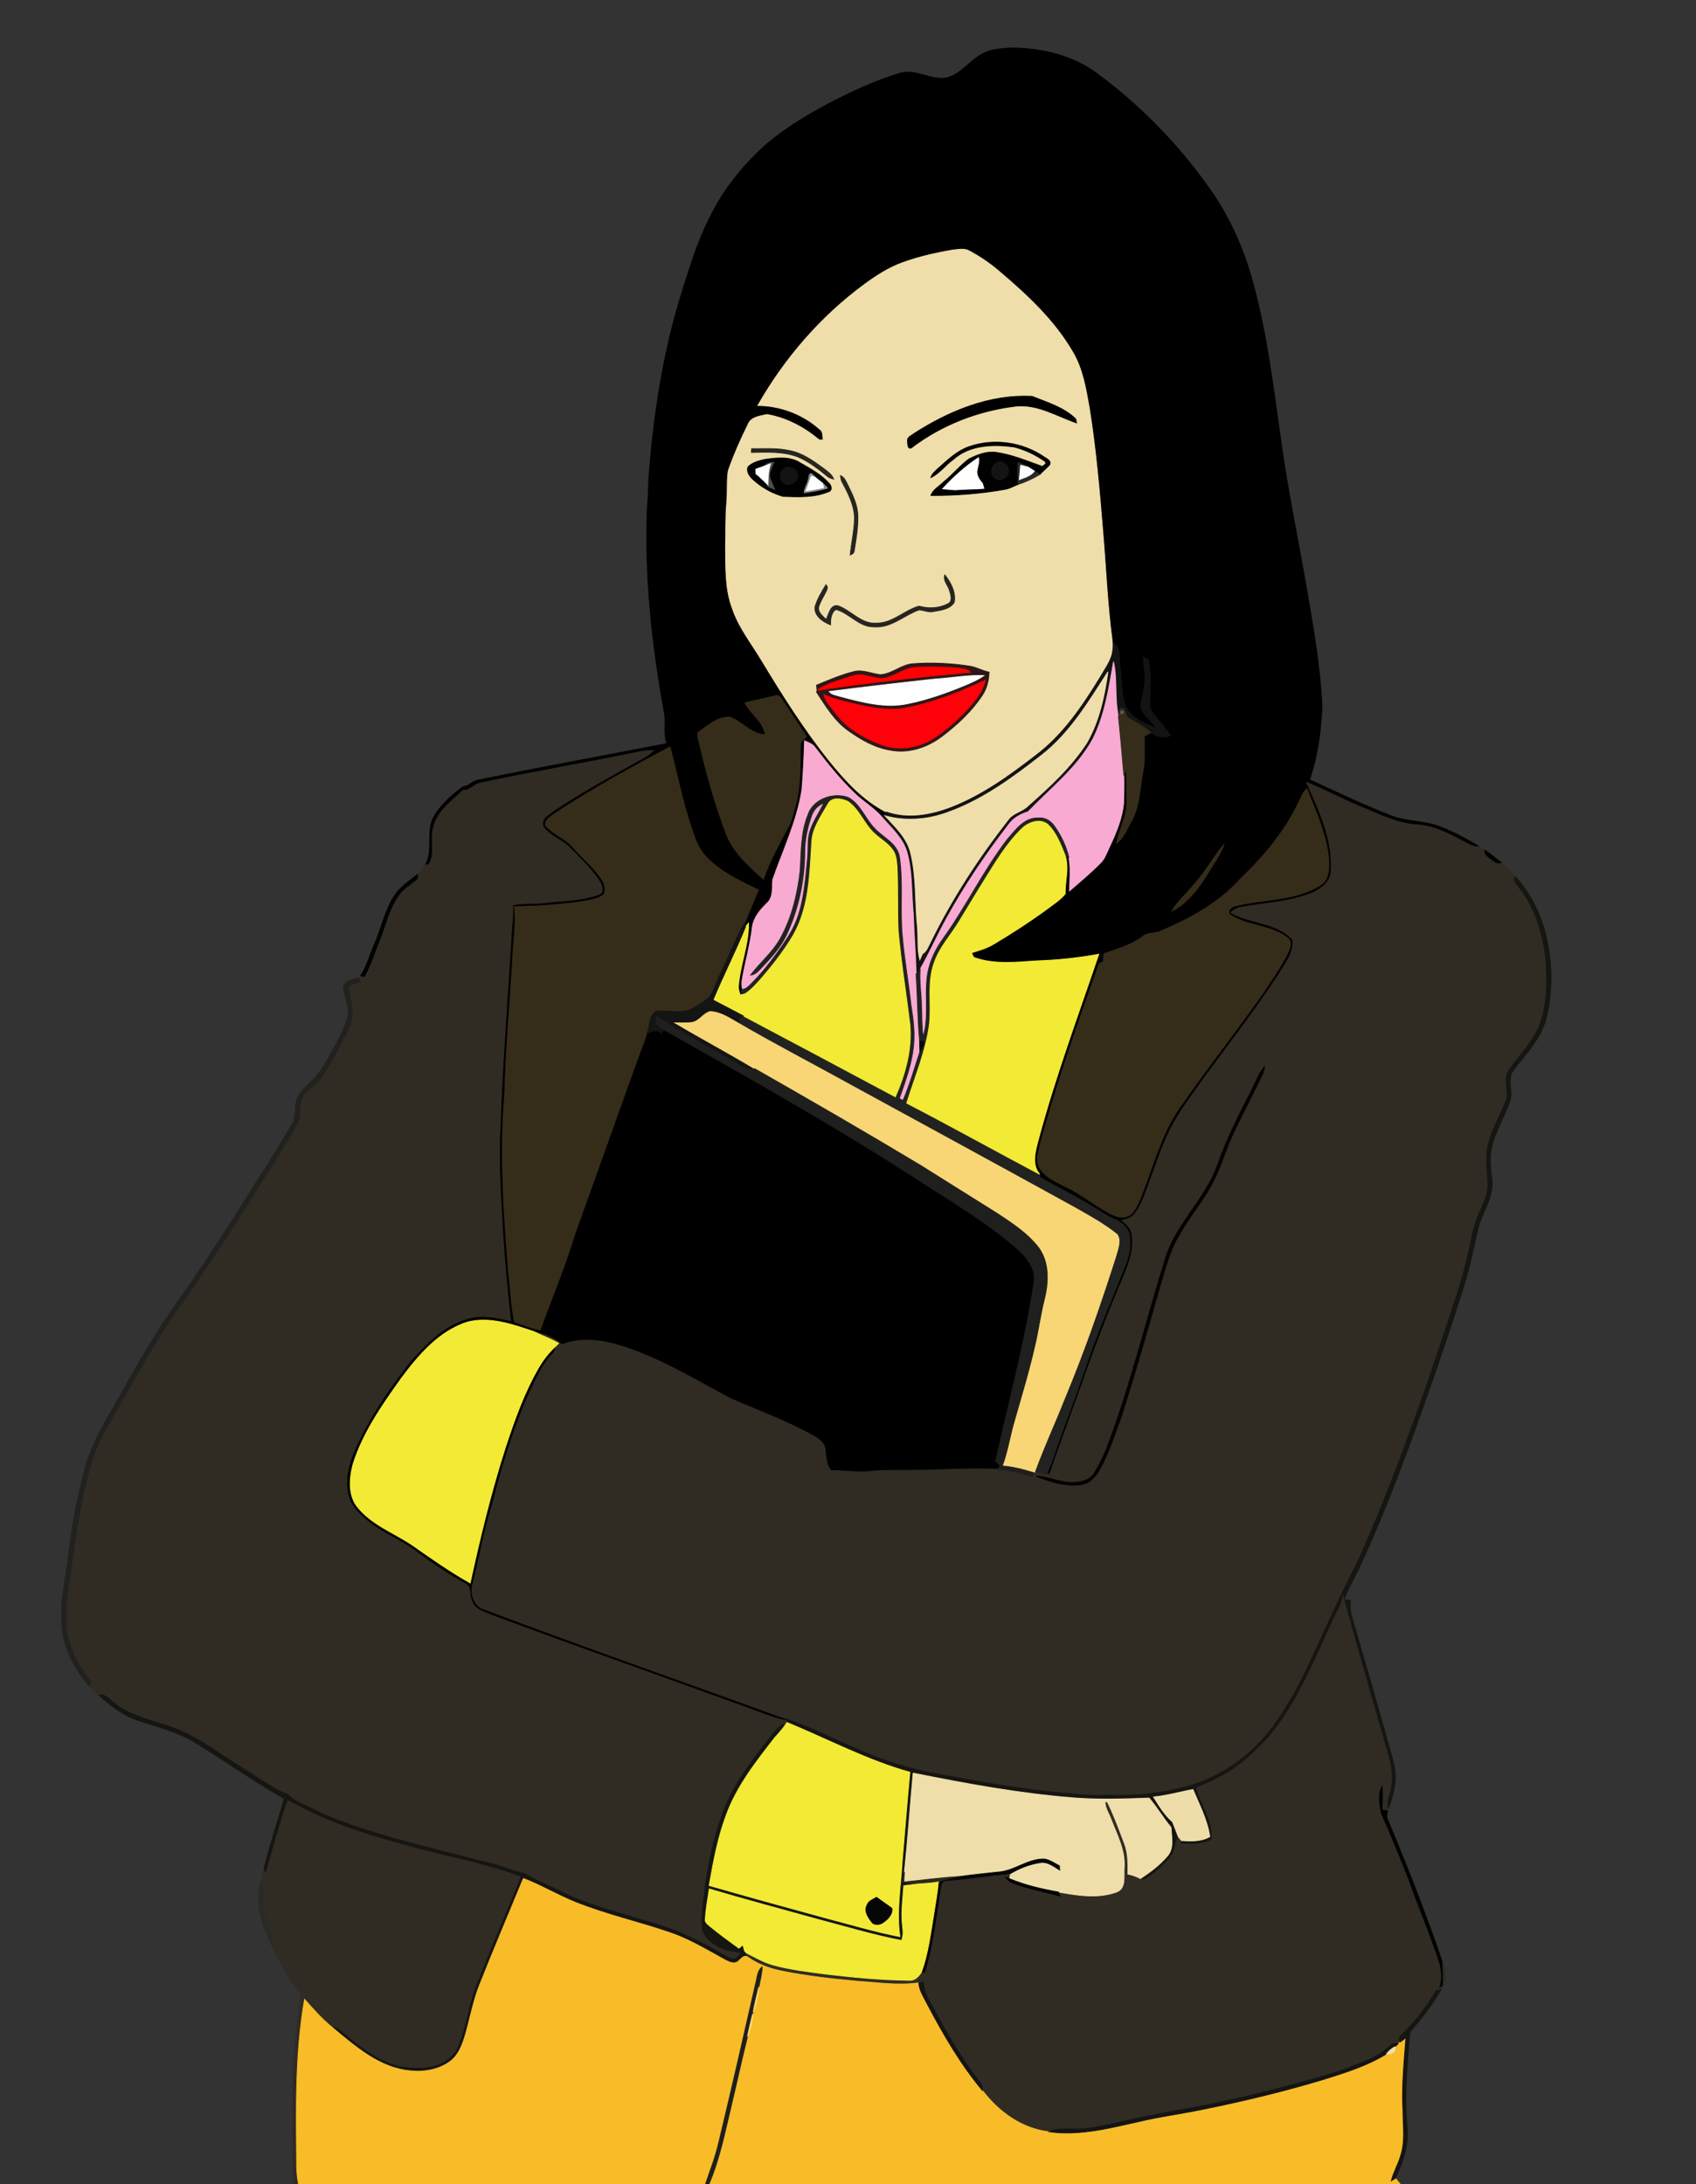 <?xml version="1.0" encoding="UTF-8"?>
<!DOCTYPE svg  PUBLIC '-//W3C//DTD SVG 1.1//EN'  'http://www.w3.org/Graphics/SVG/1.1/DTD/svg11.dtd'>
<svg enable-background="new 0 0 838 1079" version="1.1" viewBox="0 0 838 1079" xml:space="preserve" xmlns="http://www.w3.org/2000/svg">
<rect x="0" y="0" width="838" height="1079" fill="#333333" stroke="none"/>
<g stroke-width=".4">
	<path d="m485.42 26.65c4.11-2.38 8.98-2.51 13.58-2.96 15.45-0.02 31.44 3.68 43.86 13.27 20.87 15.53 39.26 34.45 54.32 55.65 10.2 14.26 17.45 30.45 21.95 47.37 7.07 25.86 10.11 52.56 13.93 79.03 3.14 22.81 7.88 45.35 11.84 68.01 3.56 20.55 7.31 41.15 8.32 62.01-0.58 12.26-2.13 24.56-6.17 36.2 13.24 6.05 26.35 12.4 39.93 17.66 7.75 3.12 16.38 2.5 24.18 5.44 6.9 2.63 13.44 6.09 19.75 9.92-3.15 0.53-5.78-1.5-8.42-2.82-7.07-3.79-14.46-7.49-22.62-7.95-9.03-0.62-17.28-4.56-25.48-8.03-9.82-3.89-19.12-8.94-28.86-12.97 6.28 13.71 13.05 28.16 12.17 43.63 0.06 5.09-4.49 8.8-8.71 10.8-11.32 4.82-23.83 5.12-35.78 7.35-1.94 0.29-3.62 1.33-5.1 2.56 9.72 5.64 22.76 4.67 30.67 13.46 0.64 6.7-3.96 12-7.11 17.42-11.99 18.13-25.27 35.35-38.16 52.82-3.94 5.79-8.27 11.33-11.83 17.37-6.1 9.71-9.46 20.77-13.44 31.44-2.07 5.61-3.85 11.52-7.53 16.34-1.43 2.12-4.01 2.68-6.32 3.26 2.09 1.83 4.46 3.81 4.84 6.77 1.29 7.11-1.18 14.13-3.89 20.6-7.7 18-14.74 36.27-21.18 54.76-5.17 14.5-10.57 28.92-15.56 43.49-0.35-0.08-1.06-0.24-1.41-0.31 3.3-7.4 5.49-15.22 8.32-22.8 8-20.58 14.28-41.81 23.11-62.07 2.47-6.14 4.99-12.27 7.43-18.42 2-4.93 2.98-10.47 1.76-15.71-1.18-3.65-4.66-5.75-7.95-7.25-4.03-1.8-7.57-4.44-11.36-6.64-8.14-4.79-16.52-9.15-24.78-13.71 0-0.37-0.01-1.12-0.02-1.49-4.15-4.89-2.09-11.51-0.66-17.05 8.34-31.05 19.55-61.23 29.86-91.65-10.18 1.86-20.51 2.95-30.86 3.28-9.95 0.68-20.29 1.81-29.94-1.38-1.37-0.17-1.54-1.64-2.06-2.62 3.57-1.16 7.25-2.13 10.51-4.05 9.16-5.44 18.11-11.22 26.71-17.51 3.1-2.4 6.58-4.48 9.05-7.57-0.13-6.35 2.07-12.75-0.02-18.98 0.45 0.24 1.36 0.73 1.82 0.97 1.09 5.45 0.41 11.04 0.35 16.55 5.1-4.44 10.3-8.78 15.08-13.58 2.35-2.23 3.34-5.4 4.71-8.25 3.17-6.73 6.15-13.75 6.93-21.21 0.13-4.63 0.29-9.26 0.13-13.88 0.42-1.06 0.86-2.11 1.31-3.15-0.01 5.33 0.13 10.66 0.13 16 0.14 7.2-3.68 13.6-5.09 20.51 3.68-2.61 5.08-7.04 7.3-10.76 4.24-7.43 4.11-16.21 5.74-24.38 1.19-5.85 0.63-11.84 0.71-17.76 1.05-0.59 2.11-1.17 3.18-1.74 2.98 1.55 6.52 3.51 9.74 1.31-2.86-3.98-6.23-7.56-9.13-11.5-1.36-1.6-1.14-3.77-1.09-5.72 0.33-6.33 0.56-12.74-0.51-19.02 0.05-1.53-1.62-1.77-2.61-2.4-0.14 3.12 0.6 6.18 0.87 9.27-0.04 5.07-1.28 10.01-2.33 14.92 0.92 4.67 5.6 7.03 7.76 11.02-6.19-2.69-14.18-5.63-15.86-12.99-1.43-5.54-1.21-11.33-1.99-16.97-0.64-4.15 0.64-9.21-3.08-12.2-0.28 1.8-0.5 3.62-0.81 5.42 0.23-2.36 0.13-4.73-0.09-7.08-2.32-17.58-3.05-35.31-4.53-52.96-1.71-20.72-3.47-41.47-6.8-62.01-1.68-9.31-3.24-18.94-8.19-27.19-8.98-15.43-22.19-27.8-35.67-39.26-4.73-4.13-9.93-7.71-15.47-10.65-2.37-1.33-5.19-0.64-7.74-0.44-8.45 1.43-16.85 3.33-24.92 6.22-6.86 2.47-13.05 6.44-18.9 10.73-21.62 15.9-39.52 36.59-52.78 59.89 11.13 0.06 22.26 4.24 30.57 11.69 1.84 1.23 1.47 3.53 1.65 5.45l-1.96-0.16c-7.38-6.18-16.21-10.9-25.74-12.52-3.3 0.78-7.75 1.12-9.25 4.68-3.72 7.51-7.13 15.2-9.9 23.12-0.79 5.11-0.28 10.33-0.72 15.48-0.69 7.28-0.4 14.61-0.61 21.91 0.15 10.15-0.33 20.64 3.26 30.32 3.18 9.65 9.63 17.64 14.77 26.26 10.31 17.02 20.93 33.92 33.4 49.46 7.87 9.8 16.64 19.3 27.94 25.15-0.64 0.91-1.28 1.83-1.91 2.75-3.96-4.7-9.39-7.74-13.76-12.01-7.18-6.88-13.43-14.67-19.44-22.58-1.2-1.83-3.37-2.47-5.25-3.32-0.19 8-0.66 15.99-1.24 23.97-2.38 15.53-9.29 29.85-14.44 44.57-0.41 3.91 0.46 8.55-2.75 11.57-3.34 3.25-6.61 6.97-7.33 11.76-1.02 8.83-3.55 17.37-5.02 26.12-0.36 1.61-0.17 3.27 0.17 4.89-1.48 1.17-0.39 1.79 1.02 2.24-0.55 0.09-1.66 0.28-2.22 0.37-0.42-1.13-0.72-2.27-0.9-3.44 0.64-10.84 5.24-21.09 5.06-32-0.38 0.46-1.14 1.39-1.52 1.86-0.06-0.57-0.16-1.73-0.21-2.3 2.13-5.35 4.37-10.65 6.63-15.94-9.46-4.52-19.26-9.12-26.44-17.01-3.6-3.93-5.14-9.16-6.86-14.08-4.36-12.95-6.91-26.4-10.37-39.59-19.43 10.29-38.74 20.9-57.09 33.04-1.85 1.5-5.01 2.96-4.41 5.83 3.88 4.4 9.8 6.35 13.63 10.8 4.97 6 11.57 10.72 15.23 17.75 0.54 1.95 1.11 4.79-0.86 6.15-3.19 2.01-7.09 2.26-10.71 2.99-10.81 1.52-21.73 2.17-32.65 2.4 0.98 8.78-0.71 17.54-0.94 26.33-1.35 22.19-3.32 44.37-3.93 66.6-2.48 29.27-0.38 58.67 1.92 87.88 1.02 8.08 1.18 16.27 2.96 24.24 4.12 1.65 8.31 3.14 12.66 4.08 5.63-15.75 12.26-31.15 17.03-47.2 11.97-32.98 23.49-66.13 35.64-99.04 2.3-1.39 4.88-2.69 7.1-0.41 0.35-0.44 1.04-1.31 1.38-1.74 42.19 23.93 84.61 47.56 125.3 73.99 16.28 10.53 33.1 20.47 47.92 33.06 5.25 4.55 11.15 10.69 9.59 18.29-4.54 29.65-12.4 58.65-18.9 87.9 0.74 0.69 1.5 1.38 2.26 2.09-0.29 0.47-0.87 1.42-1.16 1.89-14.03-0.68-28.05 0.48-42.08 0.48-7.01 0.12-14.03-0.2-21.01 0.56-6.49 0.66-12.98-0.44-19.47-0.44-2.41-2.99-2.39-6.86-2.82-10.46-0.21-2.77-2.52-4.68-4.69-6.04-13.38-7.65-27.94-12.84-42-19.03-17.37-9.18-34.29-19.61-53.09-25.7-9.74-3.11-20.53-4.83-30.32-0.91-3.72-3.7-8.95-5.24-13.9-6.53-10.38-3.48-21.53-7.47-32.56-4.72-14.25 4.47-24.29 16.44-32.93 27.99-9.35 13.16-18.87 26.7-23.74 42.27-1.86 7.05-2.58 15.66 2.53 21.57 7.05 8.51 17.75 12.36 26.7 18.36 9.34 6.55 18.69 13.14 28.64 18.74 4.91-22.63 10.4-45.17 17.49-67.24 4.4-13.31 9.12-26.65 16.15-38.83 2.26-3.99 5.08-7.65 8.47-10.74 0.29 2.26-1.51 3.74-2.81 5.31-5.07 5.82-7.74 13.16-11.15 19.97-7.27 17.12-12.73 34.95-17.21 52.98-4.14 12.56-6.18 25.67-9.46 38.46-1.74 5.05 0.35 11.94 6.02 13.24 49.38 18.66 99.24 35.99 148.83 54.05l0.09 0.86c-2.65-0.5-5.29-1.1-7.8-2.08-45.96-16.84-92.19-32.96-138.05-50.06-3.68-1.59-8.44-2.79-9.83-7.06-1.25-2.89 0.02-7.17-3.5-8.64-8.2-4.5-15.92-9.83-23.47-15.35-7.78-6.2-17.5-9.38-25.05-15.91-3.35-2.99-6.94-6.1-8.42-10.49-2.61-7.3-0.96-15.34 1.81-22.35 7.07-16.53 17.2-31.56 28.31-45.63 7.67-8.4 15.83-17.22 27.05-20.7 7.34-2.73 15.19-0.99 22.55 0.61-1.73-14.46-2.95-28.97-3.96-43.49-0.91-17.31-2.22-34.68-1.26-52.02 1.12-33.06 3.8-66.03 5.77-99.04 0.42-3.6 0.58-7.22 0.54-10.83 4.78-1.02 9.7-0.44 14.53-1.02 9.32-1.07 18.97-0.97 27.89-4.16 2.81-1.02 1.67-4.38 0.5-6.25-3.93-6.22-9.4-11.25-14.5-16.5-3.89-4.2-9.94-5.81-13.29-10.56-1.92-4.17 2.82-6.25 5.44-8.37 12.59-8.39 25.84-15.73 39.05-23.1 3.38-1.97 7.11-3.49 9.84-6.38-2.03 0.1-4.05 0.21-6.05 0.54-26.2 5.49-52.63 9.85-78.81 15.44-3.5 0.26-5.57 4.07-9.19 3.74-5.61 5.27-12.54 10.19-14.58 18.03-1.89 6.06 1.18 13.02-2.34 18.64-0.43 0.06-1.28 0.18-1.71 0.24 4.09-7.44 0.09-16.51 4.21-23.89 3.18-5.65 8.15-9.99 13.2-13.94 1.01-0.88 2.34-1.13 3.59-1.5 1.74-1.21 3.51-2.52 5.7-2.76 30.8-6.3 61.73-11.93 92.59-17.91-1.9-5.33-0.13-10.99-1.44-16.4-5.96-32.93-9.57-66.42-8.24-99.91 0.57-4.86 0.54-9.76 0.75-14.63 2.36-31.47 7.16-62.94 16.72-93.08 3.8-12.07 7.57-24.24 13.26-35.58 6.87-14.07 16.83-26.54 28.59-36.83 9.25-7.77 19.64-14.08 30.29-19.73 11.19-5.77 22.65-11.18 34.71-14.86 8.41-2.95 16.44 4.36 24.89 1.75 6.46-2.25 10.42-8.35 16.39-11.45m-117.36 320.54c2.82 5.61 9.22 9.32 10.05 15.81-6.8-0.2-11.31-6.3-17.35-8.66-6.29-0.47-11.17 4.31-15.96 7.64-0.2 2.08 0.55 4.1 0.97 6.12 3.35 14.42 7.42 28.68 12.57 42.57 3.33 9.83 11.35 16.97 18.87 23.69 3.24-9.59 8.4-18.34 13.02-27.3 1.38-3.24 1.98-6.74 3.04-10.09 2.42-9.42 2.04-19.22 2.25-28.86-0.13-1.97 1.72-2.99 3-4.11-3.81-5.96-7.88-11.74-11.69-17.7-0.91-1.17-1.95-3.3-3.79-2.51-4.99 1.17-10 2.22-14.98 3.4m273.18 50.11c-6.88 14.25-17.34 26.39-28.68 37.26-10.61 11.91-24.97 19.44-39.43 25.63-2.74 1.13-6.1 0.43-8.45 2.45-5.67 4.35-12.61 6.22-19.23 8.53-0.12 1.31-0.24 2.61-0.35 3.93-0.5 0.25-1.5 0.76-2 1.02-10.49 29.38-20.85 58.85-29.09 88.95-0.72 3.9-2.6 8.32-0.33 12.04 2.82 4.43 7.86 6.63 12.35 8.97 8.92 3.95 16.15 10.86 25.14 14.68 2.86 1.15 6.7 0.71 8.62-1.92 2.7-3.44 3.99-7.71 5.54-11.74 5.49-14.53 9.71-29.97 19.36-42.45 6.71-9.89 13.99-19.36 21.08-28.96 10.3-14.12 21.17-27.92 29.71-43.21 1.13-2.63 3.65-6.51 0.88-8.89-8.32-6.88-20.34-5.77-28.99-11.91-0.89-2.53 1.58-3.89 3.66-4.31 13.72-3.31 28.99-2.26 41.32-10.05 5.1-3.26 4.36-10.03 3.94-15.22-1.63-11.31-6.36-21.84-10.56-32.36-2.38 1.89-3 5.05-4.49 7.56m-51.26 39.68c-3.48 4.49-8.07 8.11-10.85 13.13 7.67-4.07 13.14-11.21 17.54-18.51 2.94-4.71 6.15-9.31 8.21-14.49-5.42 6.28-9.22 13.79-14.9 19.87z" stroke="#000"/>
	<path d="m446.14 129.71c8.07-2.89 16.47-4.79 24.92-6.22 2.55-0.2 5.37-0.89 7.74 0.44 5.54 2.94 10.74 6.52 15.47 10.65 13.48 11.46 26.69 23.83 35.67 39.26 4.95 8.25 6.51 17.88 8.19 27.19 3.33 20.54 5.09 41.29 6.8 62.01 1.48 17.65 2.21 35.38 4.53 52.96 0.22 2.35 0.32 4.72 0.09 7.08-1.11 4.24-3.82 7.8-5.95 11.57-8.78 14.35-18.48 28.7-32.15 38.85-12.84 9.94-26.25 19.57-41.48 25.48-10.13 3.88-21.61 5.96-32.1 2.19-11.3-5.85-20.07-15.35-27.94-25.15-12.47-15.54-23.09-32.44-33.4-49.46-5.14-8.62-11.59-16.61-14.77-26.26-3.59-9.68-3.11-20.17-3.26-30.32 0.21-7.3-0.08-14.63 0.61-21.91 0.44-5.15-0.07-10.37 0.72-15.48 2.77-7.92 6.18-15.61 9.9-23.12 1.5-3.56 5.95-3.9 9.25-4.68 9.53 1.62 18.36 6.34 25.74 12.52l1.96 0.16c-0.18-1.92 0.19-4.22-1.65-5.45-8.31-7.45-19.44-11.63-30.57-11.69 13.26-23.3 31.16-43.99 52.78-59.89 5.85-4.29 12.04-8.26 18.9-10.73m5.36 84.56c-1.19 1.04-3.47 1.72-3.06 3.69 0.02 1.17-0.02 4.23 1.89 3.28 14.94-11.41 33.04-18.38 51.67-20.61 10.73-1.09 20.17 4.95 29.92 8.29-0.1-0.49-0.31-1.45-0.41-1.94-5.9-5.77-14.02-8.1-21.48-11.14-20.95-1.14-41.2 7.28-58.53 18.43m27.06 6.51c-5.69 2.03-10.11 6.29-14.55 10.21-1.52 1.5-3.46 2.79-4.06 4.96 4.31-2.05 7.19-6.23 11.08-8.97 8.13-7.29 19.74-7.54 29.99-6.18 5.52 1.4 10.69 3.91 15.36 7.15l0.44 1.13c-0.45 0.35-1.34 1.04-1.78 1.39-7.51-2.65-15.04-5.9-23.04-6.99-4.66-0.58-9.19 1.23-13.26 3.29-4.56 3.36-8.09 7.9-12.56 11.39-2.09 2.18-5.2 3.64-6.2 6.64 12.37 0.01 24.76-0.88 36.93-3.12 2.17-0.41 4.08-1.6 6.13-2.37 3.77-1.19 7.36-2.88 10.74-4.92 1.56-1.64 3.31-3.09 4.85-4.75 0.93-1.95-1.22-2.89-2.52-3.74-10.77-7.48-25.19-9.59-37.55-5.12m-107.18 0.92c-0.03 0.46-0.1 1.37-0.13 1.83 7.67-0.13 15.63-0.59 22.94 2.17 5.38 2.28 10.06 5.88 14.55 9.56 0.88 0.82 2.04 1.15 3.19 1.44-0.94-2.46-3.26-3.89-5.24-5.43-5.02-3.7-10.32-7.48-16.57-8.65-6.16-1.37-12.49-0.9-18.74-0.92m6.34 5.31c-2.85 0.69-5.88 1.48-8.06 3.54-1.07 2.47 0.73 4.77 2.43 6.37 4.21 3.87 9.34 6.71 14.82 8.32 7.42 0.28 15.26 0.65 22.24-2.23 2.31-0.49 1.73-3.24 0.33-4.4-3.98-4.34-9.27-7.13-14.3-10.05-5.19-3.25-11.72-2.33-17.46-1.55m37.55 7.96c0.15 1.22 0.35 2.49 1.01 3.58 2.92 5.43 5.84 11.2 5.94 17.51-0.14 6.1-1.54 12.08-2.13 18.13 1.09-0.33 1.93-1.08 2.02-2.26 0.89-5.6 1.9-11.23 1.77-16.91-0.07-5.39-2.49-10.31-4.79-15.05-1.01-1.85-1.7-4.16-3.82-5m51.55 49.01c-0.99 2.88 1.68 5.23 2.38 7.89 0.61 2.01 1.66 5.28-0.82 6.41-4.43 2.31-9.54 2.52-14.27 1.19-7.31 2.02-13.13 8.54-21.09 8.39-7.56 0.6-12.45-6.33-19.07-8.6-3.81-0.62-4.39 4.41-5.77 6.82-1.55-1.71-4.11-3.38-3.7-6.05 0.7-2.54 2.12-4.78 3.33-7.09 0.58-1.21 1.74-2.87 0.28-4.02-2.13 3.5-4.31 7.07-5.43 11.04-0.33 4.49 4.05 7.3 7.73 8.75-0.06-2.66 0.18-6.07 2.65-7.59 6.7 1.73 11.45 8.78 18.88 8.57 8.39 0.69 14.72-5.77 22.16-8.36 2.34 0.03 4.56 1.35 6.93 0.82 3.69-0.68 8.31-1.06 10.47-4.55 0.95-4.91-1.69-9.86-4.66-13.62m-31.84 49.36c-4.32-0.47-8.55-2.62-12.97-1.56-6.39 1.58-12.46 4.24-18.54 6.72l0.21 2.52 0.67-0.46-0.14 0.4c-0.2 0.22-0.61 0.64-0.82 0.85 4.51 6.84 8.81 14.17 15.6 19.03 6.29 4.51 13.25 8.56 21 9.78 9.04 1.77 18.39-1.44 25.57-6.93 7.52-5.73 14.57-12.27 19.8-20.21 2.25-3.35 3.18-7.41 3.35-11.4-3.37-0.63-6.36-2.51-9.76-2.99-9.23-1.41-18.63-1.86-27.95-1.16-5.77 0.48-10.24 5.06-16.02 5.41z" fill="#EFDEAA" stroke="#EFDEAA"/>
	<path d="m451.5 214.27c17.33-11.15 37.58-19.57 58.53-18.43 7.46 3.04 15.58 5.37 21.48 11.14 0.1 0.49 0.31 1.45 0.41 1.94-9.75-3.34-19.19-9.38-29.92-8.29-18.63 2.23-36.73 9.2-51.67 20.61-1.91 0.95-1.87-2.11-1.89-3.28-0.41-1.97 1.87-2.65 3.06-3.69z" stroke="#000"/>
	<path d="m478.56 220.78c12.36-4.47 26.78-2.36 37.55 5.12 1.3 0.85 3.45 1.79 2.52 3.74-1.54 1.66-3.29 3.11-4.85 4.75-0.91-0.55-1.81-1.1-2.7-1.65-1.01-0.65-2.01-1.29-3.01-1.92-1.56-1.11-3.35-1.83-5.18-2.34-0.03 3.61 0.04 7.22 0.15 10.83-2.05 0.77-3.96 1.96-6.13 2.37-12.17 2.24-24.56 3.13-36.93 3.12 1-3 4.11-4.46 6.2-6.64 4.47-3.49 8-8.03 12.56-11.39 4.07-2.06 8.6-3.87 13.26-3.29 8 1.09 15.53 4.34 23.04 6.99 0.44-0.35 1.33-1.04 1.78-1.39l-0.44-1.13c-4.67-3.24-9.84-5.75-15.36-7.15-10.25-1.36-21.86-1.11-29.99 6.18-3.89 2.74-6.77 6.92-11.08 8.97 0.6-2.17 2.54-3.46 4.06-4.96 4.44-3.92 8.86-8.18 14.55-10.21m-12.79 20.7c2.06 0.23 4.14 0.37 6.22 0.53 4.71-0.44 9.44-0.32 14.15-0.71-0.18-0.62-0.54-1.84-0.72-2.45-1.37-1.68-2.84-3.57-2.76-5.85 0.25-2.3 1.37-4.53 0.84-6.87-6.61 4.26-12.37 9.64-17.73 15.35m27.6-13.2c-3.45 0.77-4.76 5.95-1.71 7.99 2.79 2.28 7.35-0.87 6.57-4.28-0.1-2.31-2.73-4.11-4.86-3.71z" fill="#000100" stroke="#000100"/>
	<path d="m371.38 221.7c6.25 0.02 12.58-0.45 18.74 0.92 6.25 1.17 11.55 4.95 16.57 8.65 1.98 1.54 4.3 2.97 5.24 5.43-1.15-0.29-2.31-0.62-3.19-1.44-4.49-3.68-9.17-7.28-14.55-9.56-7.31-2.76-15.27-2.3-22.94-2.17 0.03-0.46 0.1-1.37 0.13-1.83z" fill="#28261F" stroke="#28261F"/>
	<path d="m377.72 227.01c5.74-0.78 12.27-1.7 17.46 1.55 5.03 2.92 10.32 5.71 14.3 10.05 1.4 1.16 1.98 3.91-0.33 4.4-6.98 2.88-14.82 2.51-22.24 2.23-5.48-1.61-10.61-4.45-14.82-8.32-1.7-1.6-3.5-3.9-2.43-6.37 2.18-2.06 5.21-2.85 8.06-3.54m0.05 3.23c-1.43 0.53-2.86 1.09-4.32 1.54 0.01 0.74 0.03 1.48 0.06 2.23 2.09 1.71 4.01 3.62 5.91 5.53l-0.03 0.69c1.12 0.55 2.25 1.08 3.39 1.59-0.82-1.98-1.81-3.88-2.41-5.93-0.51-2.65 1.04-5.03 1.94-7.41-1.71-0.07-3.42 0.37-4.54 1.76m9.62 1.23c-2.36 1.91-2.48 6.48 0.68 7.6 3.08 1.38 6.74-1.92 5.97-5.1-0.93-2.63-4.22-4.13-6.65-2.5m12 5.52c-0.38 2.26-2.05 4.14-2.02 6.49 3.86-0.62 7.74-1.17 11.49-2.3-0.72-0.95-1.56-1.79-2.5-2.5-1.21-0.89-2.34-1.87-3.5-2.82-0.58-0.75-1.25-1.39-2-1.94-1.47 0.33-1.01 2.04-1.47 3.07z" fill="#000100" stroke="#000100"/>
	<path d="m465.77 241.48c5.36-5.71 11.12-11.09 17.73-15.35 0.53 2.34-0.59 4.57-0.84 6.87-0.08 2.28 1.39 4.17 2.76 5.85 0.18 0.61 0.54 1.83 0.72 2.45-4.71 0.39-9.44 0.27-14.15 0.71-2.08-0.16-4.16-0.3-6.22-0.53z" fill="#FFFFFE" stroke="#FFFFFE"/>
	<path d="m377.77 230.24c1.12-1.39 2.83-1.83 4.54-1.76-0.9 2.38-2.45 4.76-1.94 7.41 0.6 2.05 1.59 3.95 2.41 5.93-1.14-0.51-2.27-1.04-3.39-1.59l0.03-0.69c0.08-3.49 0.19-7.02 1.28-10.37-0.73 0.27-2.2 0.8-2.93 1.07z" fill="#4E4E4D" stroke="#4E4E4D"/>
	<path d="m493.37 228.28c2.13-0.4 4.76 1.4 4.86 3.71 0.78 3.41-3.78 6.56-6.57 4.28-3.05-2.04-1.74-7.22 1.71-7.99z" fill="#141414" stroke="#141414"/>
	<path d="m502.89 228.48c1.83 0.51 3.62 1.23 5.18 2.34-0.95-0.24-2.86-0.74-3.81-0.99-0.14 2.37-0.34 4.74-0.62 7.11 2.64-1.05 5.68-1.77 7.44-4.2 0.89 0.55 1.79 1.1 2.7 1.65-3.38 2.04-6.97 3.73-10.74 4.92-0.11-3.61-0.18-7.22-0.15-10.83z" fill="#292A27" stroke="#292A27"/>
	<path d="m373.45 231.78c1.46-0.45 2.89-1.01 4.32-1.54 0.73-0.27 2.2-0.8 2.93-1.07-1.09 3.35-1.2 6.88-1.28 10.37-1.9-1.91-3.82-3.82-5.91-5.53-0.03-0.75-0.05-1.49-0.06-2.23z" fill="#FEFEFE" stroke="#FEFEFE"/>
	<path d="m387.39 231.47c2.43-1.63 5.72-0.13 6.65 2.5 0.77 3.18-2.89 6.48-5.97 5.1-3.16-1.12-3.04-5.69-0.68-7.6z" fill="#131313" stroke="#131313"/>
	<path d="m504.26 229.83c0.95 0.25 2.86 0.75 3.81 0.99 1 0.63 2 1.27 3.01 1.92-1.76 2.43-4.8 3.15-7.44 4.2 0.28-2.37 0.48-4.74 0.62-7.11z" fill="#FCFCFC" stroke="#FCFCFC"/>
	<path d="m399.39 236.99c0.46-1.03 0-2.74 1.47-3.07 0.75 0.55 1.42 1.19 2 1.94-0.49-0.15-1.47-0.47-1.96-0.62-0.87 2.43-1.71 4.87-2.63 7.28 2.91-0.46 5.81-0.96 8.7-1.56-0.16-0.57-0.46-1.71-0.61-2.28 0.94 0.71 1.78 1.55 2.5 2.5-3.75 1.13-7.63 1.68-11.49 2.3-0.03-2.35 1.64-4.23 2.02-6.49z" fill="#898A89" stroke="#898A89"/>
	<path d="m415.27 234.97c2.12 0.84 2.81 3.15 3.82 5 2.3 4.74 4.72 9.66 4.79 15.05 0.13 5.68-0.88 11.31-1.77 16.91-0.09 1.18-0.93 1.93-2.02 2.26 0.59-6.05 1.99-12.03 2.13-18.13-0.1-6.31-3.02-12.08-5.94-17.51-0.66-1.09-0.86-2.36-1.01-3.58z" fill="#262520" stroke="#262520"/>
	<path d="m400.9 235.24c0.49 0.15 1.47 0.47 1.96 0.62 1.16 0.95 2.29 1.93 3.5 2.82 0.15 0.57 0.45 1.71 0.61 2.28-2.89 0.6-5.79 1.1-8.7 1.56 0.92-2.41 1.76-4.85 2.63-7.28z" fill="#FEFEFE" stroke="#FEFEFE"/>
	<path d="m466.82 283.98c2.97 3.76 5.61 8.71 4.66 13.62-2.16 3.49-6.78 3.87-10.47 4.55-2.37 0.53-4.59-0.79-6.93-0.82-7.44 2.59-13.77 9.05-22.16 8.36-7.43 0.21-12.18-6.84-18.88-8.57-2.47 1.52-2.71 4.93-2.65 7.59-3.68-1.45-8.06-4.26-7.73-8.75 1.12-3.97 3.3-7.54 5.43-11.04 1.46 1.15 0.3 2.81-0.28 4.02-1.21 2.31-2.63 4.55-3.33 7.09-0.41 2.67 2.15 4.34 3.7 6.05 1.38-2.41 1.96-7.44 5.77-6.82 6.62 2.27 11.51 9.2 19.07 8.6 7.96 0.15 13.78-6.37 21.09-8.39 4.73 1.33 9.84 1.12 14.27-1.19 2.48-1.13 1.43-4.4 0.82-6.41-0.7-2.66-3.37-5.01-2.38-7.89z" fill="#262520" stroke="#262520"/>
	<path d="m550.36 317.66c3.72 2.99 2.44 8.05 3.08 12.2 0.78 5.64 0.56 11.43 1.99 16.97 1.68 7.36 9.67 10.3 15.86 12.99-2.16-3.99-6.84-6.35-7.76-11.02 1.05-4.91 2.29-9.85 2.33-14.92-0.27-3.09-1.01-6.15-0.87-9.27 0.99 0.63 2.66 0.87 2.61 2.4 1.07 6.28 0.84 12.69 0.51 19.02-0.05 1.95-0.27 4.12 1.09 5.72 2.9 3.94 6.27 7.52 9.13 11.5-3.22 2.2-6.76 0.24-9.74-1.31-3.12-2.88-6.96-4.7-10.52-6.91-1.77-0.94-2.01-3.09-2.75-4.74-0.49-0.04-1.45-0.13-1.93-0.17-0.28 1.36-0.52 2.73-0.75 4.1-1.99-9-0.51-18.29-2.43-27.31-2.31 12.95-4.23 26.29-10.2 38.18-7.8 14.3-20.92 24.43-32.03 35.97-3.73 1.17-7.29 3.06-9.57 6.35-11.32 14.65-21.74 30.06-30.67 46.3-4.59 8.29-8.43 16.98-13.11 25.22-0.66 0.79-1.32 1.57-1.99 2.35-0.19-9.97-1.05-19.91-1.38-29.87-1-10.17-0.35-20.59-3.17-30.51-2.02-6.87-7.64-11.71-12.13-16.98 0.63-0.92 1.27-1.84 1.91-2.75 10.49 3.77 21.97 1.69 32.1-2.19 15.23-5.91 28.64-15.54 41.48-25.48 13.67-10.15 23.37-24.5 32.15-38.85 2.13-3.77 4.84-7.33 5.95-11.57 0.31-1.8 0.53-3.62 0.81-5.42m-35.94 55.65c-14.14 11.04-28.92 21.85-45.94 27.99-9.91 3.71-20.93 4.61-31.18 1.76 4.92 5.36 10.68 10.65 12.56 17.95 3.06 12.08 2.16 24.67 3.45 36.97 0.45 5.39-0.16 10.89 1.16 16.19 0.42-0.98 0.84-1.95 1.29-2.91 2.08-1.19 2.79-3.59 3.86-5.57 10.53-21.55 23.68-41.76 38.46-60.63 2.41-3.54 7.08-4 9.94-7.01 10.63-9.38 21.23-19.16 28.99-31.13 6.11-10.64 8.75-22.96 10.41-34.98-9.53 14.81-18.83 30.44-33 41.37z" fill="#131313" stroke="#131313"/>
	<path d="m550.21 326.91c1.92 9.02 0.44 18.31 2.43 27.31 1.04 9.65 1.81 19.33 2.67 29 0.16 4.62 0 9.25-0.13 13.88-0.78 7.46-3.76 14.48-6.93 21.21-1.37 2.85-2.36 6.02-4.71 8.25-4.78 4.8-9.98 9.14-15.08 13.58 0.06-5.51 0.74-11.1-0.35-16.55-1.3-5.6-3.87-10.91-7.22-15.57-1.76-2.58-4.74-4.24-7.91-3.89-6.93-0.27-11.23 5.97-15.29 10.61-12.06 15.7-20.6 33.75-32.23 49.74-3.01 4.34-5.39 9.16-6.65 14.3-2.58 11.01 0.66 22.59-2.67 33.49-0.82-5.04-0.57-10.17-0.85-15.25-0.05-6.04-1.12-12.05-0.66-18.09 4.68-8.24 8.52-16.93 13.11-25.22 8.93-16.24 19.35-31.65 30.67-46.3 2.28-3.29 5.84-5.18 9.57-6.35 11.11-11.54 24.23-21.67 32.03-35.97 5.97-11.89 7.89-25.23 10.2-38.18z" fill="#F8AAD2" stroke="#F8AAD2"/>
	<path d="m434.98 333.34c5.78-0.35 10.25-4.93 16.02-5.41 9.32-0.7 18.72-0.25 27.95 1.16 3.4 0.48 6.39 2.36 9.76 2.99-0.17 3.99-1.1 8.05-3.35 11.4-5.23 7.94-12.28 14.48-19.8 20.21-7.18 5.49-16.53 8.7-25.57 6.93-7.75-1.22-14.71-5.27-21-9.78-6.79-4.86-11.09-12.19-15.6-19.03 0.21-0.21 0.62-0.63 0.82-0.85 25-3.74 50.16-6.52 75.33-8.84-2-1.92-4.93-1.78-7.5-2.15-6.66-0.48-13.38-0.7-20.05-0.18-5.75 0.43-10.24 4.88-15.94 5.46-5.03 0.04-9.95-3.11-14.98-1.23-5.66 1.89-11.58 3.44-16.72 6.54l-0.67 0.46-0.21-2.52c6.08-2.48 12.15-5.14 18.54-6.72 4.42-1.06 8.65 1.09 12.97 1.56m26.96 2.16c-17.42 1.89-34.83 3.93-52.21 6.15 1.3 1.65 3.62 1.72 5.48 2.41 10.92 2.83 22.42 6.05 33.72 3.48 9.64-1.99 18.95-5.32 28.02-9.08 3.16-1.35 6.36-2.69 9.17-4.69-8.08-0.32-16.12 1.26-24.18 1.73m-14.91 14.39c-7.42 1.3-14.96 0.03-22.23-1.52-5.97-1.38-12-2.68-17.66-5.08 0.76 3.26 3.32 5.6 5.18 8.26 5.48 7.78 14.03 12.84 22.77 16.18 8.42 3.27 18.16 1.96 25.76-2.76 5.85-3.68 11.05-8.31 15.89-13.23 4.21-4.57 8.65-9.44 10.11-15.66-12.72 6-25.94 11.24-39.82 13.81z" fill="#301717" stroke="#301717"/>
	<path d="m436.05 335.25c5.7-0.58 10.19-5.03 15.94-5.46 6.67-0.52 13.39-0.3 20.05 0.18 2.57 0.37 5.5 0.23 7.5 2.15-25.17 2.32-50.33 5.1-75.33 8.84l0.14-0.4c5.14-3.1 11.06-4.65 16.72-6.54 5.03-1.88 9.95 1.27 14.98 1.23z" fill="#FF0003" stroke="#FF0003"/>
	<path d="m514.42 373.31c14.17-10.93 23.47-26.56 33-41.37-1.66 12.02-4.3 24.34-10.41 34.98-7.76 11.97-18.36 21.75-28.99 31.13-2.86 3.01-7.53 3.47-9.94 7.01-14.78 18.87-27.93 39.08-38.46 60.63-1.07 1.98-1.78 4.38-3.86 5.57-0.45 0.96-0.87 1.93-1.29 2.91-1.32-5.3-0.71-10.8-1.16-16.19-1.29-12.3-0.39-24.89-3.45-36.97-1.88-7.3-7.64-12.59-12.56-17.95 10.25 2.85 21.27 1.95 31.18-1.76 17.02-6.14 31.8-16.95 45.94-27.99z" fill="#EFDEAA" stroke="#EFDEAA"/>
	<path d="m461.94 335.5c8.06-0.47 16.1-2.05 24.18-1.73-2.81 2-6.01 3.34-9.17 4.69-9.07 3.76-18.38 7.09-28.02 9.08-11.3 2.57-22.8-0.65-33.72-3.48-1.86-0.69-4.18-0.76-5.48-2.41 17.38-2.22 34.79-4.26 52.21-6.15z" fill="#FEFEFE" stroke="#FEFEFE"/>
	<path d="m447.03 349.89c13.88-2.57 27.1-7.81 39.82-13.81-1.46 6.22-5.9 11.09-10.11 15.66-4.84 4.92-10.04 9.55-15.89 13.23-7.6 4.72-17.34 6.03-25.76 2.76-8.74-3.34-17.29-8.4-22.77-16.18-1.86-2.66-4.42-5-5.18-8.26 5.66 2.4 11.69 3.7 17.66 5.08 7.27 1.55 14.81 2.82 22.23 1.52z" fill="#FF0109" stroke="#FF0109"/>
	<path d="m368.06 347.19c4.98-1.18 9.99-2.23 14.98-3.4 1.84-0.79 2.88 1.34 3.79 2.51 3.81 5.96 7.88 11.74 11.69 17.7-1.28 1.12-3.13 2.14-3 4.11-0.21 9.64 0.17 19.44-2.25 28.86-1.06 3.35-1.66 6.85-3.04 10.09-4.62 8.96-9.78 17.71-13.02 27.3-7.52-6.72-15.54-13.86-18.87-23.69-5.15-13.89-9.22-28.15-12.57-42.57-0.42-2.02-1.17-4.04-0.97-6.12 4.79-3.33 9.67-8.11 15.96-7.64 6.04 2.36 10.55 8.46 17.35 8.66-0.83-6.49-7.23-10.2-10.05-15.81z" fill="#352D1A" stroke="#352D1A"/>
	<path d="m553.39 350.12c0.48 0.04 1.44 0.13 1.93 0.17 0.74 1.65 0.98 3.8 2.75 4.74 3.56 2.21 7.4 4.03 10.52 6.91-1.07 0.57-2.13 1.15-3.18 1.74-0.08 5.92 0.48 11.91-0.71 17.76-1.63 8.17-1.5 16.95-5.74 24.38-2.22 3.72-3.62 8.15-7.3 10.76 1.41-6.91 5.23-13.31 5.09-20.51 0-5.34-0.14-10.67-0.13-16-0.45 1.04-0.89 2.09-1.31 3.15-0.86-9.67-1.63-19.35-2.67-29 0.23-1.37 0.47-2.74 0.75-4.1m0.6 1.14c-1.46 3.01 3.32 0.11 0 0z" fill="#352D1A" stroke="#352D1A"/>
	<path d="m553.99 351.26c3.32 0.11-1.46 3.01 0 0z" fill="#615D59" stroke="#615D59"/>
	<path d="m396.27 389.98c0.58-7.98 1.05-15.97 1.24-23.97 1.88 0.85 4.05 1.49 5.25 3.32 6.01 7.91 12.26 15.7 19.44 22.58 4.37 4.27 9.8 7.31 13.76 12.01 4.49 5.27 10.11 10.11 12.13 16.98 2.82 9.92 2.17 20.34 3.17 30.51 0.33 9.96 1.19 19.9 1.38 29.87 0.77 11.01 0.72 22.08 1.76 33.08-0.04 1.73 0.04 3.47 0.14 5.22-2.65 8.08-5.02 16.27-8.33 24.12l-1.88-0.96c3.05-8.71 6.36-17.51 7.11-26.79 0.6-6.7-0.38-13.37-1.4-19.97-1.21-11.03-3.16-21.96-4.17-33.01-1.33-13.24 0.51-26.66-1.49-39.84-1.24-6.51-7.88-9.26-12.03-13.64-4.84-4.8-7.05-12.14-13.27-15.51-7.54-2.71-17.62 0.91-20.01 9-3.45 8.64-3.13 18.01-3.7 27.12-1.33 11.59-4.11 23.25-9.79 33.52-3.81 6.88-9.99 11.94-14.72 18.11 1.78-0.13 3.15-1.29 4.32-2.5 5.26-5.51 10.65-11.14 13.79-18.19 5.72-12.51 8.57-26.33 8.65-40.08 0.02-6.13 1.33-12.23 3.38-17.98 0.96-2.94 3.24-5.17 6.08-6.31-2.12 4.61-5.15 8.77-6.76 13.62-1.52 4.41-0.82 9.13-1.3 13.69-1.02 10.04-1.63 20.31-5.13 29.87-1.69 4.68-4.31 8.95-7.15 13.01-4.98 7.2-10.34 14.19-16.67 20.27-0.87 0.87-1.96 1.51-3.17 1.76-0.34-1.62-0.53-3.28-0.17-4.89 1.47-8.75 4-17.29 5.02-26.12 0.72-4.79 3.99-8.51 7.33-11.76 3.21-3.02 2.34-7.66 2.75-11.57 5.15-14.72 12.06-29.04 14.44-44.57z" fill="#F8AAD1" stroke="#F8AAD1"/>
	<path d="m274 402.04c18.35-12.14 37.66-22.75 57.09-33.04 3.46 13.19 6.01 26.64 10.37 39.59 1.72 4.92 3.26 10.15 6.86 14.08 7.18 7.89 16.98 12.49 26.44 17.01-2.26 5.29-4.5 10.59-6.63 15.94-4.93 8.3-8.16 17.47-12.43 26.1-1.85 3.53-2.77 7.55-5.15 10.78-2.45 2.29-5.36 4.05-8.28 5.68-5.71 3.24-12.43 0.49-18.53 1.6-3.29 2.67-2.44 7.52-4.17 11.07-12.15 32.91-23.67 66.06-35.64 99.04-4.77 16.05-11.4 31.45-17.03 47.2-4.35-0.94-8.54-2.43-12.66-4.08-1.78-7.97-1.94-16.16-2.96-24.24-2.3-29.21-4.4-58.61-1.92-87.88 0.61-22.23 2.58-44.41 3.93-66.6 0.23-8.79 1.92-17.55 0.94-26.33 10.92-0.23 21.84-0.88 32.65-2.4 3.62-0.73 7.52-0.98 10.71-2.99 1.97-1.36 1.4-4.2 0.86-6.15-3.66-7.03-10.26-11.75-15.23-17.75-3.83-4.45-9.75-6.4-13.63-10.8-0.6-2.87 2.56-4.33 4.41-5.83z" fill="#352D1A" stroke="#352D1A"/>
	<path d="m316.84 371.28c2-0.33 4.02-0.44 6.05-0.54-2.73 2.89-6.46 4.41-9.84 6.38-13.21 7.37-26.46 14.71-39.05 23.1-2.62 2.12-7.36 4.2-5.44 8.37 3.35 4.75 9.4 6.36 13.29 10.56 5.1 5.25 10.57 10.28 14.5 16.5 1.17 1.87 2.31 5.23-0.5 6.25-8.92 3.19-18.57 3.09-27.89 4.16-4.83 0.58-9.75 0-14.53 1.02 0.04 3.61-0.12 7.23-0.54 10.83-1.97 33.01-4.65 65.98-5.77 99.04-0.96 17.34 0.35 34.71 1.26 52.02 1.01 14.52 2.23 29.03 3.96 43.49-7.36-1.6-15.21-3.34-22.55-0.61-11.22 3.48-19.38 12.3-27.05 20.7-11.11 14.07-21.24 29.1-28.31 45.63-2.77 7.01-4.42 15.05-1.81 22.35 1.48 4.39 5.07 7.5 8.42 10.49 7.55 6.53 17.27 9.71 25.05 15.91 7.55 5.52 15.27 10.85 23.47 15.35 3.52 1.47 2.25 5.75 3.5 8.64 1.39 4.27 6.15 5.47 9.83 7.06 45.86 17.1 92.09 33.22 138.05 50.06 2.51 0.98 5.15 1.58 7.8 2.08l0.09 0.87c-1.57 2.74-3.74 5.03-5.87 7.34 1.43-2.14 2.84-4.29 4.2-6.48-2.82 1.52-4.81 4.04-6.68 6.57-8.23 10.38-16.39 21.07-21.74 33.28-5.03 12.2-8.02 25.19-9.99 38.21-0.76 7.98-2.76 15.99-1.53 24.02 1.44 3.89 5.07 6.42 8.65 8.2 3.2 1.82 7.03 1.56 10.39 2.96-1.08 0.95-1.99 2.2-3.35 2.77-2.08-0.01-3.87-1.24-5.64-2.15-7.03-4.24-14.39-7.92-21.9-11.23-18.65-7.17-38.59-10.63-56.73-19.18-6.5-3.28-13.24-6.07-19.55-9.7-5.21-1-10.02-3.4-15.18-4.58-16.68-4.22-33.37-8.38-49.97-12.94-13.48-4.02-27.04-8.09-39.65-14.43-4.08-2.22-8.82-3.53-12.02-7.08-2.3-0.89-4.61-1.77-6.7-3.07-8.49-5.2-16.8-10.66-25.19-16.01-8.95-6.1-18.24-12.06-28.69-15.21-8.88-2.92-18.42-5.1-25.71-11.29-2.14-1.54-4.14-4.26-7.11-3.45-1.66-1.44-3.26-2.94-4.74-4.55 0.21-0.51 0.62-1.52 0.83-2.02-6.35-7.8-11.28-17.17-12.2-27.32 0.21-4.87-0.35-9.78 0.32-14.62 3.58-23.14 5.63-46.7 12.95-69.08 1.81-5.19 4.08-10.22 6.97-14.91 10.47-18.69 20.8-37.49 32.71-55.32 20.95-29.17 39.93-59.68 58.78-90.23 1.05-1.69 2.08-3.41 2.81-5.26 1.63-4.03-0.07-8.81 2.34-12.6 1.84-3.4 5.58-5.04 7.98-7.95 5.85-7.58 10-16.26 14.3-24.76 2.05-4.14 2.8-8.98 1.69-13.49-0.71-2.71-1.31-5.46-1.62-8.24 2.01-0.77 4.02-1.55 6.04-2.32-0.29-0.45-0.86-1.34-1.14-1.78 0.33-0.26 1-0.76 1.33-1.02 0.43 0.11 1.29 0.34 1.72 0.45 3.15-5.43 4.87-11.49 7.27-17.25 3.16-7.55 4.77-15.84 9.49-22.68 2.47-3.63 6.41-5.75 9.61-8.64-0.03-0.47-0.07-1.4-0.09-1.86 1.34-1.57 2.71-3.1 3.99-4.72 0.43-0.06 1.28-0.18 1.71-0.24 3.52-5.62 0.45-12.58 2.34-18.64 2.04-7.84 8.97-12.76 14.58-18.03 3.62 0.33 5.69-3.48 9.19-3.74 26.18-5.59 52.61-9.95 78.81-15.44z" fill="#302C23" stroke="#302C23"/>
	<path d="m645.53 386.48c9.74 4.03 19.04 9.08 28.86 12.97 8.2 3.47 16.45 7.41 25.48 8.03 8.16 0.46 15.55 4.16 22.62 7.95 2.64 1.32 5.27 3.35 8.42 2.82 0.93 0.53 1.86 1.12 2.76 1.74-0.38 2.12 1.6 3.21 2.98 4.34 1.5 1.13 3.14 2.46 5.16 1.9 2.57 2.03 4.85 4.4 6.94 6.93-1.26 2.09 0.83 3.72 1.85 5.34 8.32 10.27 11.97 23.54 13.31 36.48 0.63 10.84 0.68 22.2-3.53 32.4-3.55 7.95-9.73 14.27-14.78 21.24-3.36 4.87 0.71 11.01-1.8 16.12-3.08 7.68-7.59 14.91-8.94 23.2-0.7 5.67 0.09 11.38 0.32 17.06 0.17 5.53-2.71 10.44-4.75 15.4-2.59 6.05-3.43 12.64-4.99 18.99-2.72 12.86-7.25 25.24-11.31 37.72-10.12 30.94-21.26 61.56-33.37 91.79-3.98 8.68-7.29 17.67-11.68 26.16-7.54 14.74-14.26 29.87-21.2 44.9-5.44 11.71-11.5 23.21-19.25 33.58-9.81 13.11-23.67 23.29-39.3 28.29-13.67 4.07-28.07 5.73-42.31 5.03-9.03 0.7-17.97-0.82-26.95-1.48-16.47-1.76-32.82-4.41-49.09-7.53-16.25-2.52-32.32-6.79-47.3-13.65-11.68-4.97-23.01-10.82-35.03-14.94-49.59-18.06-99.45-35.39-148.83-54.05-5.67-1.3-7.76-8.19-6.02-13.24 3.28-12.79 5.32-25.9 9.46-38.46 4.48-18.03 9.94-35.86 17.21-52.98 3.41-6.81 6.08-14.15 11.15-19.97 1.3-1.57 3.1-3.05 2.81-5.31 0.4-0.4 1.2-1.19 1.6-1.59-3.97-2.26-8.27-3.78-12.35-5.81 4.95 1.29 10.18 2.83 13.9 6.53 9.79-3.92 20.58-2.2 30.32 0.91 18.8 6.09 35.72 16.52 53.09 25.7 14.06 6.19 28.62 11.38 42 19.03 2.17 1.36 4.48 3.27 4.69 6.04 0.43 3.6 0.41 7.47 2.82 10.46 6.49 0 12.98 1.1 19.47 0.44 6.98-0.76 14-0.44 21.01-0.56 14.03 0 28.05-1.16 42.08-0.48 5.87 0.18 11.43 2.18 17.09 3.51 0.22-0.44 0.66-1.31 0.88-1.75 0.07-0.18 0.2-0.55 0.27-0.73 1.96 0.41 3.92 0.84 5.89 1.29 0.35 0.07 1.06 0.23 1.41 0.31 4.99-14.57 10.39-28.99 15.56-43.49 6.44-18.49 13.48-36.76 21.18-54.76 2.71-6.47 5.18-13.49 3.89-20.6-0.38-2.96-2.75-4.94-4.84-6.77 2.31-0.58 4.89-1.14 6.32-3.26 3.68-4.82 5.46-10.73 7.53-16.34 3.98-10.67 7.34-21.73 13.44-31.44 3.56-6.04 7.89-11.58 11.83-17.37 12.89-17.47 26.17-34.69 38.16-52.82 3.15-5.42 7.75-10.72 7.11-17.42-7.91-8.79-20.95-7.82-30.67-13.46 1.48-1.23 3.16-2.27 5.1-2.56 11.95-2.23 24.46-2.53 35.78-7.35 4.22-2 8.77-5.71 8.71-10.8 0.88-15.47-5.89-29.92-12.17-43.63m-27.32 152.58c-6.1 11.86-12.14 23.78-16.57 36.39-5.82 16.64-20.06 28.71-25.53 45.51-9.82 31.27-17.4 63.26-29.02 93.94-1.69 4.46-3.91 8.7-6.3 12.82-1.91 3.46-6.15 4.49-9.8 4.69-6.54 0.44-12.56-2.78-19.01-3.09 7.13 2.79 14.84 5.35 22.6 4.08 3.24-0.43 5.57-2.96 7.5-5.37 5.22-8.4 8.17-17.89 11.59-27.09 6.84-21.17 12.99-42.56 19-63.98 2.86-8.94 4.83-18.33 9.76-26.45 4.84-8.92 11.62-16.61 16.37-25.58 4.44-8.08 6.76-17.07 10.72-25.37 4.72-9.86 9.83-19.53 14.55-29.39 0.38-1.06 0.63-2.15 0.77-3.27-3.03 3.56-4.46 8.09-6.63 12.16z" fill="#302C23" stroke="#302C23"/>
	<path d="m641.24 397.3c1.49-2.51 2.11-5.67 4.49-7.56 4.2 10.52 8.93 21.05 10.56 32.36 0.42 5.19 1.16 11.96-3.94 15.22-12.33 7.79-27.6 6.74-41.32 10.05-2.08 0.42-4.55 1.78-3.66 4.31 8.65 6.14 20.67 5.03 28.99 11.91 2.77 2.38 0.25 6.26-0.88 8.89-8.54 15.29-19.41 29.09-29.71 43.21-7.09 9.6-14.37 19.07-21.08 28.96-9.65 12.48-13.87 27.92-19.36 42.45-1.55 4.03-2.84 8.3-5.54 11.74-1.92 2.63-5.76 3.07-8.62 1.92-8.99-3.82-16.22-10.73-25.14-14.68-4.49-2.34-9.53-4.54-12.35-8.97-2.27-3.72-0.39-8.14 0.33-12.04 8.24-30.1 18.6-59.57 29.09-88.95 0.5-0.26 1.5-0.77 2-1.02 0.11-1.32 0.23-2.62 0.35-3.93 6.62-2.31 13.56-4.18 19.23-8.53 2.35-2.02 5.71-1.32 8.45-2.45 14.46-6.19 28.82-13.72 39.43-25.63 11.34-10.87 21.8-23.01 28.68-37.26z" fill="#352D1A" stroke="#352D1A"/>
	<path d="m399.07 402.98c2.39-8.09 12.47-11.71 20.01-9 6.22 3.37 8.43 10.71 13.27 15.51 4.15 4.38 10.79 7.13 12.03 13.64 2 13.18 0.16 26.6 1.49 39.84 1.01 11.05 2.96 21.98 4.17 33.01 1.02 6.6 2 13.27 1.4 19.97-0.75 9.28-4.06 18.08-7.11 26.79l1.88 0.96c3.31-7.85 5.68-16.04 8.33-24.12 0.94-1.55 1.95-3.16 1.94-5.03-0.52-0.05-1.56-0.14-2.08-0.19-1.04-11-0.99-22.07-1.76-33.08 0.67-0.78 1.33-1.56 1.99-2.35-0.46 6.04 0.61 12.05 0.66 18.09 0.28 5.08 0.03 10.21 0.85 15.25 3.33-10.9 0.09-22.48 2.67-33.49 1.26-5.14 3.64-9.96 6.65-14.3 11.63-15.99 20.17-34.04 32.23-49.74 4.06-4.64 8.36-10.88 15.29-10.61 3.17-0.35 6.15 1.31 7.91 3.89 3.35 4.66 5.92 9.97 7.22 15.57-0.46-0.24-1.37-0.73-1.82-0.97-2.23-5.42-4.29-11.24-8.65-15.36-3.81-3.02-9.27-1.07-12.51 1.89-7.92 7.67-13.51 17.29-19.3 26.58-4.12 6.59-8.07 13.29-12.15 19.91-4.05 6.64-9.54 12.5-12.05 19.98-3.64 9.77-1.26 20.33-2.4 30.44-1.81 13.48-7.19 26.07-11.22 38.95 22.05 11.42 43.74 23.53 65.69 35.14 0.01 0.37 0.02 1.12 0.02 1.49 8.26 4.56 16.64 8.92 24.78 13.71 3.79 2.2 7.33 4.84 11.36 6.64 3.29 1.5 6.77 3.6 7.95 7.25 1.22 5.24 0.24 10.78-1.76 15.71-2.44 6.15-4.96 12.28-7.43 18.42-8.83 20.26-15.11 41.49-23.11 62.07-2.83 7.58-5.02 15.4-8.32 22.8-1.97-0.45-3.93-0.88-5.89-1.29 4.4-12.16 9.89-23.9 14.63-35.94 9.6-22.95 17.76-46.47 25.33-70.17 0.86-3.43 2.89-7.67 0.73-10.92-6.18-4.97-13.18-8.86-20.05-12.77-37.68-20.77-75.48-41.31-113.24-61.95-17.88-9.89-36.04-19.29-53.7-29.58 0.1-0.85 0.19-1.7 0.3-2.55 0.48-0.29 1.45-0.88 1.94-1.18 25.09 13.27 50.14 26.61 75.16 40 4.92-11.24 8.39-23.59 7.16-35.96-1.84-15.32-4.37-30.58-5.76-45.96-0.5-10.64-0.01-21.31-0.56-31.96-0.28-2.76-0.46-5.72-2.14-8.05-2.35-3.37-6.05-5.39-9.02-8.14-5.11-4.64-7.36-11.79-13.08-15.83-2.97-1.42-8.03-2.42-9.83 1.17-3.36 5.9-7.71 11.77-8.07 18.8-0.99 15.56-1.17 32.11-9.11 46.03-4.87 8.22-10.81 15.76-17.13 22.91-2.11 2.28-4.24 4.63-6.94 6.23-1.41-0.45-2.5-1.07-1.02-2.24 1.21-0.25 2.3-0.89 3.17-1.76 6.33-6.08 11.69-13.07 16.67-20.27 2.84-4.06 5.46-8.33 7.15-13.01 3.5-9.56 4.11-19.83 5.13-29.87 0.48-4.56-0.22-9.28 1.3-13.69 1.61-4.85 4.64-9.01 6.76-13.62-2.84 1.14-5.12 3.37-6.08 6.31-2.05 5.75-3.36 11.85-3.38 17.98-0.08 13.75-2.93 27.57-8.65 40.08-3.14 7.05-8.53 12.68-13.79 18.19-1.17 1.21-2.54 2.37-4.32 2.5 4.73-6.17 10.91-11.23 14.72-18.11 5.68-10.27 8.46-21.93 9.79-33.52 0.57-9.11 0.25-18.48 3.7-27.12z" fill="#222221" stroke="#222221"/>
	<path d="m409.17 397.16c1.8-3.59 6.86-2.59 9.83-1.17 5.72 4.04 7.97 11.19 13.08 15.83 2.97 2.75 6.67 4.77 9.02 8.14 1.68 2.33 1.86 5.29 2.14 8.05 0.55 10.65 0.06 21.32 0.56 31.96 1.39 15.38 3.92 30.64 5.76 45.96 1.23 12.37-2.24 24.72-7.16 35.96-25.02-13.39-50.07-26.73-75.16-40-4.99-2.6-9.94-5.28-14.95-7.82 5.05-12.18 11.09-23.93 16.05-36.15 0.38-0.47 1.14-1.4 1.52-1.86 0.18 10.91-4.42 21.16-5.06 32 0.18 1.17 0.48 2.31 0.9 3.44 0.56-0.09 1.67-0.28 2.22-0.37 2.7-1.6 4.83-3.95 6.94-6.23 6.32-7.15 12.26-14.69 17.13-22.91 7.94-13.92 8.12-30.47 9.11-46.03 0.36-7.03 4.71-12.9 8.07-18.8z" fill="#F3EA35" stroke="#F3EA35"/>
	<path d="m505.13 409.15c3.24-2.96 8.7-4.91 12.51-1.89 4.36 4.12 6.42 9.94 8.65 15.36 2.09 6.23-0.11 12.63 0.02 18.98-2.47 3.09-5.95 5.17-9.05 7.57-8.6 6.29-17.55 12.07-26.71 17.51-3.26 1.92-6.94 2.89-10.51 4.05 0.52 0.98 0.69 2.45 2.06 2.62 9.65 3.19 19.99 2.06 29.94 1.38 10.35-0.33 20.68-1.42 30.86-3.28-10.31 30.42-21.52 60.6-29.86 91.65-1.43 5.54-3.49 12.16 0.66 17.05-21.95-11.61-43.64-23.72-65.69-35.14 4.03-12.88 9.41-25.47 11.22-38.95 1.14-10.11-1.24-20.67 2.4-30.44 2.51-7.48 8-13.34 12.05-19.98 4.08-6.62 8.03-13.32 12.15-19.91 5.79-9.29 11.38-18.91 19.3-26.58z" fill="#F3EA35" stroke="#F3EA35"/>
	<path d="m589.98 436.98c5.68-6.08 9.48-13.59 14.9-19.87-2.06 5.18-5.27 9.78-8.21 14.49-4.4 7.3-9.87 14.44-17.54 18.51 2.78-5.02 7.37-8.64 10.85-13.13z" fill="#352D1A" stroke="#352D1A"/>
	<path d="m736.65 424.33c-1.38-1.13-3.36-2.22-2.98-4.34 2.8 1.96 5.5 4.07 8.14 6.24-2.02 0.56-3.66-0.77-5.16-1.9z" stroke="#000"/>
	<path d="m195.15 442.15c2.82-4.22 7.19-6.93 11.07-10.06 0.02 0.46 0.06 1.39 0.09 1.86-3.2 2.89-7.14 5.01-9.61 8.64-4.72 6.84-6.33 15.13-9.49 22.68-2.4 5.76-4.12 11.82-7.27 17.25-0.43-0.11-1.29-0.34-1.72-0.45 3.06-4.65 4.38-10.14 6.63-15.18 3.62-8.17 5.29-17.22 10.3-24.74z" fill="#000100" stroke="#000100"/>
	<path d="m750.6 438.5c-1.02-1.62-3.11-3.25-1.85-5.34 13.09 14.09 18.03 33.95 17.59 52.78-0.56 8.95-1.38 18.38-6.19 26.22-3.44 5.99-8.19 11.06-12.33 16.55-3.44 4.38-0.05 10.24-1.7 15.14-2.82 8.14-7.63 15.58-9.33 24.11-0.99 5.34-0.01 10.74 0.47 16.07 0.44 8.34-5.21 15.17-6.96 23.04-1.89 7.77-3.37 15.64-5.52 23.35-4.38 14.71-9.39 29.23-14.29 43.78-11.7 33.63-23.52 67.33-38.58 99.64-2.43 5.54-5.84 10.62-7.81 16.37 0.79 0.14 2.36 0.41 3.15 0.55-0.05 2.4-0.25 4.86 0.46 7.21 6.36 21.94 12.75 43.87 18.9 65.87 1.28 4.97 3.16 9.94 2.82 15.18-0.32 5.06-1.75 10.01-3.5 14.76-1.7-3.97 1.24-7.87 1.3-11.87 1.39-8.33-2.11-16.18-4.11-24.07-6.58-23.04-13.29-46.06-19.59-69.16-0.59 4.36-3.17 8-4.89 11.94-9.26 19.79-17.36 40.55-31.56 57.48-6.81 7.26-13.98 14.42-22.87 19.1-4.14 2.44-8.64 4.16-13.02 6.11 2.58 8.51 8.32 16.32 7.6 25.59-4.8 2.83-10.44 2.11-15.75 2.06 0.2-0.41 0.59-1.21 0.78-1.61 4.72 0.3 9.71 0.5 13.95-1.97-1.23-8.24-5.16-15.67-8.33-23.27-6.5 1.19-12.87 3.08-19.47 3.67 2.73 4.34 5.42 8.88 9.34 12.27 1.05 2.41 1.91 4.91 2.88 7.38-1.61 3.46-1.5 7.72-4.21 10.63-3.75 4.16-7.87 8.14-12.81 10.86-0.43-0.21-1.27-0.62-1.69-0.82 4.92-3.2 9.68-6.79 13.47-11.3 3.26-3.94 1.86-9.35 1.64-13.99-3.86-4.63-6.92-9.88-10.82-14.46-12.56 0.45-25.17 0.88-37.72-0.13-26.55-2.12-52.8-6.95-78.87-12.21-1.5 16.26-2.58 32.56-4.28 48.8-0.33 1.69-0.69 3.36-1.02 5.06 2.49 0.31 4.98 0.68 7.49 0.94-2.28 0.26-4.54 0.57-6.81 0.84-0.48 6.74-1.44 13.52-0.58 20.28 0.35 2.27 0.36 4.6-0.5 6.79-14.08-2.7-27.83-6.89-41.69-10.52-17.8-4.93-35.65-9.69-53.35-14.96-0.67 4.93-1.7 9.83-1.93 14.82-0.36 1.55 1.04 2.51 2.03 3.42 4.68 3.89 9.66 7.4 14.55 11.03 0.49-0.42 1.48-1.25 1.98-1.66 0.21 0.75 0.62 2.25 0.82 3 0.22 0.25 0.64 0.73 0.86 0.98 0.09 0.46 0.29 1.38 0.38 1.84-2.63-0.93-3.64 2.94-6.11 3.07-1.85 0.22-3.51-0.82-5.1-1.59-8.72-4.77-17.29-10-26.74-13.23-15.55-5.35-31.69-8.95-46.97-15.09-8.72-3.5-16.83-8.36-25.6-11.76-7.25 17.59-14.71 35.11-21.72 52.81-3.3 8.32-4.71 17.22-7.35 25.76-1.37 4.39-3.26 8.96-7.07 11.79-5.53 4.09-12.77 5.39-19.51 4.69-15.33-1.25-27.39-12.02-38.72-21.38 2.01-0.98 3.55 0.96 5.03 1.98 8.36 7.01 17.22 14.13 28 16.92 6.42 0.91 13.3 1.49 19.48-0.89 3.84-1.47 7.3-4.21 9.02-8 5-10.99 5.56-23.43 10.78-34.32 6.4-16.92 13.94-33.38 20.52-50.22-17.95-6.6-36.83-9.94-55.21-15.03-16.92-4.56-33.8-9.64-49.57-17.37-3.37-1.75-6.68-3.62-10.14-5.18-4.08 12.04-7.41 24.32-10.94 36.53-0.23-0.61-0.68-1.82-0.91-2.43 2.96-11.81 6.7-23.41 10.22-35.06-15.17-8.68-29.42-18.83-44.33-27.93-8.57-5.35-18.52-7.51-27.96-10.75-7.39-2.49-13.6-7.35-19.36-12.45 2.97-0.81 4.97 1.91 7.11 3.45 7.29 6.19 16.83 8.37 25.71 11.29 10.45 3.15 19.74 9.11 28.69 15.21 8.39 5.35 16.7 10.81 25.19 16.01 2.09 1.3 4.4 2.18 6.7 3.07 3.2 3.55 7.94 4.86 12.02 7.08 12.61 6.34 26.17 10.41 39.65 14.43 16.6 4.56 33.29 8.72 49.97 12.94 5.16 1.18 9.97 3.58 15.18 4.58 6.31 3.63 13.05 6.42 19.55 9.7 18.14 8.55 38.08 12.01 56.73 19.18 7.51 3.31 14.87 6.99 21.9 11.23 1.77 0.91 3.56 2.14 5.64 2.15 1.36-0.57 2.27-1.82 3.35-2.77-3.36-1.4-7.19-1.14-10.39-2.96-3.58-1.78-7.21-4.31-8.65-8.2-1.23-8.03 0.77-16.04 1.53-24.02 1.97-13.02 4.96-26.01 9.99-38.21 5.35-12.21 13.51-22.9 21.74-33.28 1.87-2.53 3.86-5.05 6.68-6.57-1.36 2.19-2.77 4.34-4.2 6.48-9.3 11.97-18.95 24.12-24.15 38.54-4.2 11.17-6.33 22.96-8.4 34.67 18.81 5.39 37.68 10.59 56.56 15.74 12.53 3.29 24.96 7.03 37.68 9.53-1.79-12.3 0.41-24.62 1.1-36.91 1.29-14.77 2.43-29.56 3.82-44.32-21.12-5.9-40.55-16.27-60.74-24.59l-0.09-0.87-0.09-0.86c12.02 4.12 23.35 9.97 35.03 14.94 14.98 6.86 31.05 11.13 47.3 13.65 16.27 3.12 32.62 5.77 49.09 7.53 8.98 0.66 17.92 2.18 26.95 1.48 14.24 0.7 28.64-0.96 42.31-5.03 15.63-5 29.49-15.18 39.3-28.29 7.75-10.37 13.81-21.87 19.25-33.58 6.94-15.03 13.66-30.16 21.2-44.9 4.39-8.49 7.7-17.48 11.68-26.16 12.11-30.23 23.25-60.85 33.37-91.79 4.06-12.48 8.59-24.86 11.31-37.72 1.56-6.35 2.4-12.94 4.99-18.99 2.04-4.96 4.92-9.87 4.75-15.4-0.23-5.68-1.02-11.39-0.32-17.06 1.35-8.29 5.86-15.52 8.94-23.2 2.51-5.11-1.56-11.25 1.8-16.12 5.05-6.97 11.23-13.29 14.78-21.24 4.21-10.2 4.16-21.56 3.53-32.4-1.34-12.94-4.99-26.21-13.31-36.48z" fill="#151512" stroke="#151512"/>
	<path d="m355.7 481.72c4.27-8.63 7.5-17.8 12.43-26.1 0.05 0.57 0.15 1.73 0.21 2.3-4.96 12.22-11 23.97-16.05 36.15 5.01 2.54 9.96 5.22 14.95 7.82-0.49 0.3-1.46 0.89-1.94 1.18-0.11 0.85-0.2 1.7-0.3 2.55-4.38-2.51-8.85-5.59-14.05-5.87-3.52 0.85-5.32 4.8-8.96 5.39-2.82 0.39-5.68 0.16-8.52 0.19 13.03 7.74 26.43 14.83 39.4 22.66-3.38 1.44-6.39-1.29-9.25-2.67-12.95-7.96-26.66-14.65-39.22-23.24-0.15 1.29-0.29 2.58-0.44 3.87 1.36 0.92 2.71 1.85 4.09 2.75-0.34 0.43-1.03 1.3-1.38 1.74-2.22-2.28-4.8-0.98-7.1 0.41 1.73-3.55 0.88-8.4 4.17-11.07 6.1-1.11 12.82 1.64 18.53-1.6 2.92-1.63 5.83-3.39 8.28-5.68 2.38-3.23 3.3-7.25 5.15-10.78z" fill="#151414" stroke="#151414"/>
	<path d="m169.68 487.86c0.42-3.56 4.53-3.83 7.21-4.77 0.28 0.44 0.85 1.33 1.14 1.78-2.02 0.77-4.03 1.55-6.04 2.32 0.31 2.78 0.91 5.53 1.62 8.24 1.11 4.51 0.36 9.35-1.69 13.49-4.3 8.5-8.45 17.18-14.3 24.76-2.4 2.91-6.14 4.55-7.98 7.95-2.41 3.79-0.71 8.57-2.34 12.6-0.73 1.85-1.76 3.57-2.81 5.26-18.85 30.55-37.83 61.06-58.78 90.23-11.91 17.83-22.24 36.63-32.71 55.32-2.89 4.69-5.16 9.72-6.97 14.91-7.32 22.38-9.37 45.94-12.95 69.08-0.67 4.84-0.11 9.75-0.32 14.62 0.92 10.15 5.85 19.52 12.2 27.32-0.21 0.5-0.62 1.51-0.83 2.02-8.6-9.43-14.22-22.06-13.69-34.96-0.18-9.8 2.24-19.36 3.33-29.04 1.19-10.02 2.7-20 4.94-29.83 1.76-7.73 3.35-15.55 6.39-22.9 3.91-9.62 9.6-18.34 14.59-27.41 9.18-16.55 18.75-32.92 29.84-48.28 11.8-16.42 22.5-33.58 33.4-50.6 7.15-11.33 14.39-22.61 21.18-34.16 2.65-4.06 1.02-9.27 2.93-13.58 1.63-3.25 4.47-5.63 6.98-8.18 4.96-4.76 8-11.04 11.36-16.93 2.58-5.07 5.5-10.11 6.65-15.73 0.43-4.65-1.95-8.96-2.35-13.53z" fill="#21211F" stroke="#21211F"/>
	<path d="m341.99 505.14c3.64-0.59 5.44-4.54 8.96-5.39 5.2 0.28 9.67 3.36 14.05 5.87 17.66 10.29 35.82 19.69 53.7 29.58 37.76 20.64 75.56 41.18 113.24 61.95 6.87 3.91 13.87 7.8 20.05 12.77 2.16 3.25 0.13 7.49-0.73 10.92-7.57 23.7-15.73 47.22-25.33 70.17-4.74 12.04-10.23 23.78-14.63 35.94-0.07 0.18-0.2 0.55-0.27 0.73-5.16-1.6-10.42-2.98-15.82-3.41 2.53-6.73 3.63-13.85 5.55-20.75 3.65-12.82 7.56-25.57 10.52-38.57 1.85-7.57 2.75-15.34 4.71-22.88 2.1-8.39 2.58-18.08-2.66-25.46-5.52-7.25-13.3-12.28-20.81-17.23-12.47-7.86-25-15.62-37.46-23.49-27.18-16.34-54.64-32.21-82.19-47.9-12.97-7.83-26.37-14.92-39.4-22.66 2.84-0.03 5.7 0.2 8.52-0.19z" fill="#F8D675" stroke="#F8D675"/>
	<path d="m324.4 502.08c12.56 8.59 26.27 15.28 39.22 23.24 2.86 1.38 5.87 4.11 9.25 2.67 27.55 15.69 55.01 31.56 82.19 47.9 12.46 7.87 24.99 15.63 37.46 23.49 7.51 4.95 15.29 9.98 20.81 17.23 5.24 7.38 4.76 17.07 2.66 25.46-1.96 7.54-2.86 15.31-4.71 22.88-2.96 13-6.87 25.75-10.52 38.57-1.92 6.9-3.02 14.02-5.55 20.75 5.4 0.43 10.66 1.81 15.82 3.41-0.22 0.44-0.66 1.31-0.88 1.75-5.66-1.33-11.22-3.33-17.09-3.51 0.29-0.47 0.87-1.42 1.16-1.89-0.76-0.71-1.52-1.4-2.26-2.09 6.5-29.25 14.36-58.25 18.9-87.9 1.56-7.6-4.34-13.74-9.59-18.29-14.82-12.59-31.64-22.53-47.92-33.06-40.69-26.43-83.11-50.06-125.3-73.99-1.38-0.9-2.73-1.83-4.09-2.75 0.15-1.29 0.29-2.58 0.44-3.87z" fill="#1F1F1D" stroke="#1F1F1D"/>
	<path d="m454.4 514.36c0.52 0.05 1.56 0.14 2.08 0.19 0.01 1.87-1 3.48-1.94 5.03-0.1-1.75-0.18-3.49-0.14-5.22z" fill="#080809" stroke="#080809"/>
	<path d="m618.21 539.06c2.17-4.07 3.6-8.6 6.63-12.16-0.14 1.12-0.39 2.21-0.77 3.27-4.72 9.86-9.83 19.53-14.55 29.39-3.96 8.3-6.28 17.29-10.72 25.37-4.75 8.97-11.53 16.66-16.37 25.58-4.93 8.12-6.9 17.51-9.76 26.45-6.01 21.42-12.16 42.81-19 63.98-3.42 9.2-6.37 18.69-11.59 27.09-1.93 2.41-4.26 4.94-7.5 5.37-7.76 1.27-15.47-1.29-22.6-4.08 6.45 0.31 12.47 3.53 19.01 3.09 3.65-0.2 7.89-1.23 9.8-4.69 2.39-4.12 4.61-8.36 6.3-12.82 11.62-30.68 19.2-62.67 29.02-93.94 5.47-16.8 19.71-28.87 25.53-45.51 4.43-12.61 10.47-24.53 16.57-36.39z" fill="#000100" stroke="#000100"/>
	<path d="m198.19 681.12c8.64-11.55 18.68-23.52 32.93-27.99 11.03-2.75 22.18 1.24 32.56 4.72 4.08 2.03 8.38 3.55 12.35 5.81-0.4 0.4-1.2 1.19-1.6 1.59-3.39 3.09-6.21 6.75-8.47 10.74-7.03 12.18-11.75 25.52-16.15 38.83-7.09 22.07-12.58 44.61-17.49 67.24-9.95-5.6-19.3-12.19-28.64-18.74-8.95-6-19.65-9.85-26.7-18.36-5.11-5.91-4.39-14.52-2.53-21.57 4.87-15.57 14.39-29.11 23.74-42.27z" fill="#F3EA35" stroke="#F3EA35"/>
	<path d="m663.53 788.68c6.3 23.1 13.01 46.12 19.59 69.16 2 7.89 5.5 15.74 4.11 24.07-0.06 4-3 7.9-1.3 11.87-0.08 0.23-0.25 0.71-0.34 0.94-0.68-0.13-2.04-0.39-2.72-0.52 0.04-3.91 0.38-7.82 0.02-11.71-2.09 4.09-1.16 9.03-0.35 13.36 4.87 10.85 9.3 21.91 13.68 32.98 3.86 11.35 8.76 22.31 12.58 33.67 2.37 6.12 4.92 12.88 2.56 19.42 0.32-0.34 0.97-1.01 1.29-1.35 0.08-3.97 0.01-7.92-0.22-11.87 2.12 4.57 2.78 10.08-0.43 14.34-0.57 0.08-1.71 0.24-2.28 0.32-4.75 8.08-10.49 15.64-17.29 22.12-1.11 0.87-1.4 2.08-0.58 3.37-0.35 0.26-0.67 0.55-0.98 0.86-2.62-1.07-4.31 1.72-6.27 2.91-4.84 4.1-10.94 6.07-16.73 8.36-6.07 2.68-12.56 4.13-18.87 6.12-23.08 6.45-46.39 12.2-70.07 16.03-9.99 1.97-19.97 3.98-29.89 6.29-5.96 1.21-11.95 2.62-18.06 2.5-4.24 0.02-8.69-0.54-12.67 1.28-13.42-1.47-24.92-9.88-32.9-20.41 0.3-1.76-0.52-3.28-1.61-4.56-8.28-10.43-14.86-22.06-21.38-33.62-2.21-5-6.31-9.45-6-15.23-0.82 0.06-1.64 0.14-2.46 0.24-9.91 1.45-19.9-0.1-29.8-0.73-12.42-1.11-24.84-2.51-37.08-4.91-6.37-1.23-12.68-3.43-17.95-7.31-0.09-0.46-0.29-1.38-0.38-1.84 4.4 2.17 8.67 4.73 13.46 6.02 8.44 2.29 17.15 3.28 25.8 4.44 13.62 1.6 27.31 2.93 41.03 3.06 2.85 0.32 4.83-1.77 6.21-3.97 0.4-0.01 1.19-0.02 1.58-0.03 4.4-13.75 5.71-28.21 8.02-42.4 0.07-1.65 1.46-2.98 3.12-2.9 10.49-0.79 20.89-2.46 31.37-3.48-0.13 0.66-0.37 1.99-0.49 2.66-0.51-0.21-1.53-0.62-2.04-0.82 1.04 1.16 2.11 2.42 3.68 2.9 7.52 2.83 15.44 4.26 23.17 6.38-0.18-0.48-0.52-1.44-0.69-1.92 9.48 1.67 19.61 3.37 28.89-0.07 4.63-1.91 3.27-7.76 3.59-11.71 0.7-8.57-3.48-16.33-6.46-24.07-1.02-3.01-3.19-5.8-2.94-9.08l1.2 0.56c3.19 6.53 5.7 13.39 8.27 20.19 1.94 4.86 1.81 10.15 1.77 15.3 2.14 0.46 4.25 1.16 6.19 2.21 0.42 0.2 1.26 0.61 1.69 0.82 4.94-2.72 9.06-6.7 12.81-10.86 2.71-2.91 2.6-7.17 4.21-10.63 0.41 0.48 1.23 1.44 1.63 1.92-0.19 0.4-0.58 1.2-0.78 1.61 5.31 0.05 10.95 0.77 15.75-2.06 0.72-9.27-5.02-17.08-7.6-25.59 4.38-1.95 8.88-3.67 13.02-6.11 8.89-4.68 16.06-11.84 22.87-19.1 14.2-16.93 22.3-37.69 31.56-57.48 1.72-3.94 4.3-7.58 4.89-11.94z" fill="#302C23" stroke="#302C23"/>
	<path d="m382.96 858.33c2.13-2.31 4.3-4.6 5.87-7.34 20.19 8.32 39.62 18.69 60.74 24.59-1.39 14.76-2.53 29.55-3.82 44.32-0.69 12.29-2.89 24.61-1.1 36.91-12.72-2.5-25.15-6.24-37.68-9.53-18.88-5.15-37.75-10.35-56.56-15.74 2.07-11.71 4.2-23.5 8.4-34.67 5.2-14.42 14.85-26.57 24.15-38.54m45.51 82.84c-1.72 2.87 0.42 5.98 2.15 8.27 1 1.64 3.35 1.53 4.92 0.88 2.64-1.65 5.46-4.02 5.21-7.45-2.51-1.9-5.14-3.6-7.64-5.48-1.7 1-3.96 1.71-4.64 3.78z" fill="#F3EA35" stroke="#F3EA35"/>
	<path d="m451.18 876.01c26.07 5.26 52.32 10.09 78.87 12.21 12.55 1.01 25.16 0.58 37.72 0.13 3.9 4.58 6.96 9.83 10.82 14.46 0.22 4.64 1.62 10.05-1.64 13.99-3.79 4.51-8.55 8.1-13.47 11.3-1.94-1.05-4.05-1.75-6.19-2.21 0.04-5.15 0.17-10.44-1.77-15.3-2.57-6.8-5.08-13.66-8.27-20.19l-1.2-0.56c-0.25 3.28 1.92 6.07 2.94 9.08 2.98 7.74 7.16 15.5 6.46 24.07-0.32 3.95 1.04 9.8-3.59 11.71-9.28 3.44-19.41 1.74-28.89 0.07-8.2-1.44-16.41-3.34-24.12-6.54 0.12-0.67 0.36-2 0.49-2.66 4.46-2.64 9.46-4.57 14.6-5.35 3.7-0.66 6.71 1.92 9.67 3.69-0.04-0.53-0.13-1.58-0.18-2.11-2.4-1.22-4.67-2.94-7.38-3.34-8.27-0.24-14.92 6.02-23.03 6.46-6.28 0.69-12.58 1.3-18.84 2.19-9.22 0.48-18.37 1.83-27.56 2.69 0.06-1.67 0.15-3.34 0.28-4.99 1.7-16.24 2.78-32.54 4.28-48.8z" fill="#EFDEAA" stroke="#EFDEAA"/>
	<path d="m682.54 895.85c-0.81-4.33-1.74-9.27 0.35-13.36 0.36 3.89 0.02 7.8-0.02 11.71l2.72 0.52c-0.3 1.34-0.59 2.77-0.01 4.12 9.61 23.01 18.75 46.26 26.85 69.86 0.23 3.95 0.3 7.9 0.22 11.87-0.32 0.34-0.97 1.01-1.29 1.35 2.36-6.54-0.19-13.3-2.56-19.42-3.82-11.36-8.72-22.32-12.58-33.67-4.38-11.07-8.81-22.13-13.68-32.98z" fill="#000100" stroke="#000100"/>
	<path d="m569.97 887.78c6.6-0.59 12.97-2.48 19.47-3.67 3.17 7.6 7.1 15.03 8.33 23.27-4.24 2.47-9.23 2.27-13.95 1.97-0.4-0.48-1.22-1.44-1.63-1.92-0.97-2.47-1.83-4.97-2.88-7.38-3.92-3.39-6.61-7.93-9.34-12.27z" fill="#EFDDA9" stroke="#EFDDA9"/>
	<path d="m142.15 889.63c3.46 1.56 6.77 3.43 10.14 5.18 15.77 7.73 32.65 12.81 49.57 17.37 18.38 5.09 37.26 8.43 55.21 15.03-6.58 16.84-14.12 33.3-20.52 50.22-5.22 10.89-5.78 23.33-10.78 34.32-1.72 3.79-5.18 6.53-9.02 8-6.18 2.38-13.06 1.8-19.48 0.89-10.78-2.79-19.64-9.91-28-16.92-1.48-1.02-3.02-2.96-5.03-1.98-5.06-4.16-9.45-9.06-13.75-13.98-4.79 27.51-4.12 55.52-3.88 83.33 0.08 2.65 0.39 5.3 0.91 7.91h-2.17c-1.02-7.04-0.58-14.17-0.72-21.25-0.15-10.25 0.07-20.5 0.05-30.75 0.33-14.06 2.4-28 3.96-41.95-5.79-7.4-10.64-15.55-14.47-24.13 0.24-1.43 0.94-2.89 0.18-4.27-1.9-4.72-4.25-9.45-4.2-14.66-0.34-4.2 0.93-8.73-1.21-12.6 0.41-1.9 0.88-3.79 1.36-5.66 0.23 0.61 0.68 1.82 0.91 2.43 3.53-12.21 6.86-24.49 10.94-36.53z" fill="#302C23" stroke="#302C23"/>
	<path d="m493.02 924.92c8.11-0.44 14.76-6.7 23.03-6.46 2.71 0.4 4.98 2.12 7.38 3.34 0.05 0.53 0.14 1.58 0.18 2.11-2.96-1.77-5.97-4.35-9.67-3.69-5.14 0.78-10.14 2.71-14.6 5.35-10.48 1.02-20.88 2.69-31.37 3.48-1.66-0.08-3.05 1.25-3.12 2.9-2.31 14.19-3.62 28.65-8.02 42.4-0.39 0.01-1.18 0.02-1.58 0.03 3.32-9.1 4.48-18.76 6.07-28.26 0.82-5.44 1.85-10.86 2.33-16.35 3.36-1.43 6.95-2.09 10.53-2.66 6.26-0.89 12.56-1.5 18.84-2.19z" fill="#060607" stroke="#060607"/>
	<path d="m445.88 929.87c0.33-1.7 0.69-3.37 1.02-5.06-0.13 1.65-0.22 3.32-0.28 4.99 9.19-0.86 18.34-2.21 27.56-2.69-3.58 0.57-7.17 1.23-10.53 2.66-3.38 0.7-6.86 0.73-10.28 1.04-2.51-0.26-5-0.63-7.49-0.94z" fill="#2A291B" stroke="#2A291B"/>
	<path d="m496.81 927.41c0.51 0.2 1.53 0.61 2.04 0.82 7.71 3.2 15.92 5.1 24.12 6.54 0.17 0.48 0.51 1.44 0.69 1.92-7.73-2.12-15.65-3.55-23.17-6.38-1.57-0.48-2.64-1.74-3.68-2.9z" stroke="#000"/>
	<path d="m258.61 928.07c8.77 3.4 16.88 8.26 25.6 11.76 15.28 6.14 31.42 9.74 46.97 15.09 9.45 3.23 18.02 8.46 26.74 13.23 1.59 0.77 3.25 1.81 5.1 1.59 2.47-0.13 3.48-4 6.11-3.07 5.27 3.88 11.58 6.08 17.95 7.31 12.24 2.4 24.66 3.8 37.08 4.91 9.9 0.63 19.89 2.18 29.8 0.73 0.33 4.05 2.72 7.43 4.47 10.98 7.8 14.77 16.27 29.32 26.98 42.19 7.98 10.53 19.48 18.94 32.9 20.41 15.48 2.19 30.74-2.01 45.72-5.32 9.61-2.26 19.41-3.51 29.08-5.5 20.48-4.12 40.83-8.99 60.84-15.02 10.69-3.34 21.54-6.72 31.14-12.63 2.2 0.48 4.99-0.85 4.14-3.49 0.41-0.38 1.23-1.15 1.64-1.53 0.31-0.31 0.63-0.6 0.98-0.86 0.7-0.54 2.11-1.61 2.81-2.15-0.86 12.07-2.17 24.17-1.44 36.29 0.02 7.35 1.2 14.94-1.16 22.08-1.23 4.23-3.53 8.06-4.62 12.35 0.51-0.31 1.53-0.94 2.04-1.25 0.58 0.71 1.74 2.12 2.32 2.83h-341.48c5.52-12.89 8.08-26.75 11.38-40.3 2.58-10.81 4.91-21.68 7.62-32.45 1.67-3.6 2.45-7.48 2.67-11.42l0.15-0.64c1.58-4 2.47-8.21 2.81-12.48 0.67-3.3 1.52-6.58 1.63-9.96-2.42 1.86-2.38 5.18-3.14 7.89-5.95 26.22-11.95 52.44-18.22 78.59-1.62 7.1-4.26 13.89-6.61 20.77h-201.09c-0.52-2.61-0.83-5.26-0.91-7.91-0.24-27.81-0.91-55.82 3.88-83.33 4.3 4.92 8.69 9.82 13.75 13.98 11.33 9.36 23.39 20.13 38.72 21.38 6.74 0.7 13.98-0.6 19.51-4.69 3.81-2.83 5.7-7.4 7.07-11.79 2.64-8.54 4.05-17.44 7.35-25.76 7.01-17.7 14.47-35.22 21.72-52.81z" fill="#F8BC28" stroke="#F8BC28"/>
	<path d="m128.94 929.39c2.14 3.87 0.87 8.4 1.21 12.6-0.05 5.21 2.3 9.94 4.2 14.66 0.76 1.38 0.06 2.84-0.18 4.27-4.71-9.66-8.32-20.82-5.23-31.53z" fill="#292A27" stroke="#292A27"/>
	<path d="m453.37 930.81c3.42-0.31 6.9-0.34 10.28-1.04-0.48 5.49-1.51 10.91-2.33 16.35-1.59 9.5-2.75 19.16-6.07 28.26-1.38 2.2-3.36 4.29-6.21 3.97-13.72-0.13-27.41-1.46-41.03-3.06-8.65-1.16-17.36-2.15-25.8-4.44-4.79-1.29-9.06-3.85-13.46-6.02-0.22-0.25-0.64-0.73-0.86-0.98-0.2-0.75-0.61-2.25-0.82-3-0.5 0.41-1.49 1.24-1.98 1.66-4.89-3.63-9.87-7.14-14.55-11.03-0.99-0.91-2.39-1.87-2.03-3.42 0.23-4.99 1.26-9.89 1.93-14.82 17.7 5.27 35.55 10.03 53.35 14.96 13.86 3.63 27.61 7.82 41.69 10.52 0.86-2.19 0.85-4.52 0.5-6.79-0.86-6.76 0.1-13.54 0.58-20.28 2.27-0.27 4.53-0.58 6.81-0.84z" fill="#F3EA35" stroke="#F3EA35"/>
	<path d="m428.47 941.17c0.68-2.07 2.94-2.78 4.64-3.78 2.5 1.88 5.13 3.58 7.64 5.48 0.25 3.43-2.57 5.8-5.21 7.45-1.57 0.65-3.92 0.76-4.92-0.88-1.73-2.29-3.87-5.4-2.15-8.27z" fill="#060607" stroke="#060607"/>
	<path d="m373.44 979.64c0.76-2.71 0.72-6.03 3.14-7.89-0.11 3.38-0.96 6.66-1.63 9.96-1.01 4.14-2.04 8.28-2.81 12.48l-0.15 0.64c-1.01 3.77-1.88 7.59-2.67 11.42-2.71 10.77-5.04 21.64-7.62 32.45-3.3 13.55-5.86 27.41-11.38 40.3h-1.71c2.35-6.88 4.99-13.67 6.61-20.77 6.27-26.15 12.27-52.37 18.22-78.59z" fill="#1F1F1D" stroke="#1F1F1D"/>
	<path d="m453.96 979.62c0.82-0.1 1.64-0.18 2.46-0.24-0.31 5.78 3.79 10.23 6 15.23 6.52 11.56 13.1 23.19 21.38 33.62 1.09 1.28 1.91 2.8 1.61 4.56-10.71-12.87-19.18-27.42-26.98-42.19-1.75-3.55-4.14-6.93-4.47-10.98z" fill="#151414" stroke="#151414"/>
	<path d="m372.14 994.19c0.77-4.2 1.8-8.34 2.81-12.48-0.34 4.27-1.23 8.48-2.81 12.48z" fill="#F8D675" stroke="#F8D675"/>
	<path d="m709.72 983.36 2.28-0.32c-4.4 7.41-9.51 14.4-15.34 20.74-1.33 15.7-2.92 31.48-1.37 47.22 0.82 8.82-2.09 17.32-5.81 25.17-0.51 0.31-1.53 0.94-2.04 1.25 1.09-4.29 3.39-8.12 4.62-12.35 2.36-7.14 1.18-14.73 1.16-22.08-0.73-12.12 0.58-24.22 1.44-36.29-0.7 0.54-2.11 1.61-2.81 2.15-0.82-1.29-0.53-2.5 0.58-3.37 6.8-6.48 12.54-14.04 17.29-22.12z" fill="#151512" stroke="#151512"/>
	<path d="m369.32 1006.2c0.79-3.83 1.66-7.65 2.67-11.42-0.22 3.94-1 7.82-2.67 11.42z" fill="#F8D675" stroke="#F8D675"/>
	<path d="m684.6 1012.6c1.96-1.19 3.65-3.98 6.27-2.91-0.41 0.38-1.23 1.15-1.64 1.53-1.59 0.9-2.98 2.07-4.14 3.49-9.6 5.91-20.45 9.29-31.14 12.63-20.01 6.03-40.36 10.9-60.84 15.02-9.67 1.99-19.47 3.24-29.08 5.5-14.98 3.31-30.24 7.51-45.72 5.32 3.98-1.82 8.43-1.26 12.67-1.28 6.11 0.12 12.1-1.29 18.06-2.5 9.92-2.31 19.9-4.32 29.89-6.29 23.68-3.83 46.99-9.58 70.07-16.03 6.31-1.99 12.8-3.44 18.87-6.12 5.79-2.29 11.89-4.26 16.73-8.36z" fill="#141414" stroke="#141414"/>
	<path d="m685.09 1014.7c1.16-1.42 2.55-2.59 4.14-3.49 0.85 2.64-1.94 3.97-4.14 3.49z" fill="#EFDEAA" stroke="#EFDEAA"/>
</g>
</svg>
